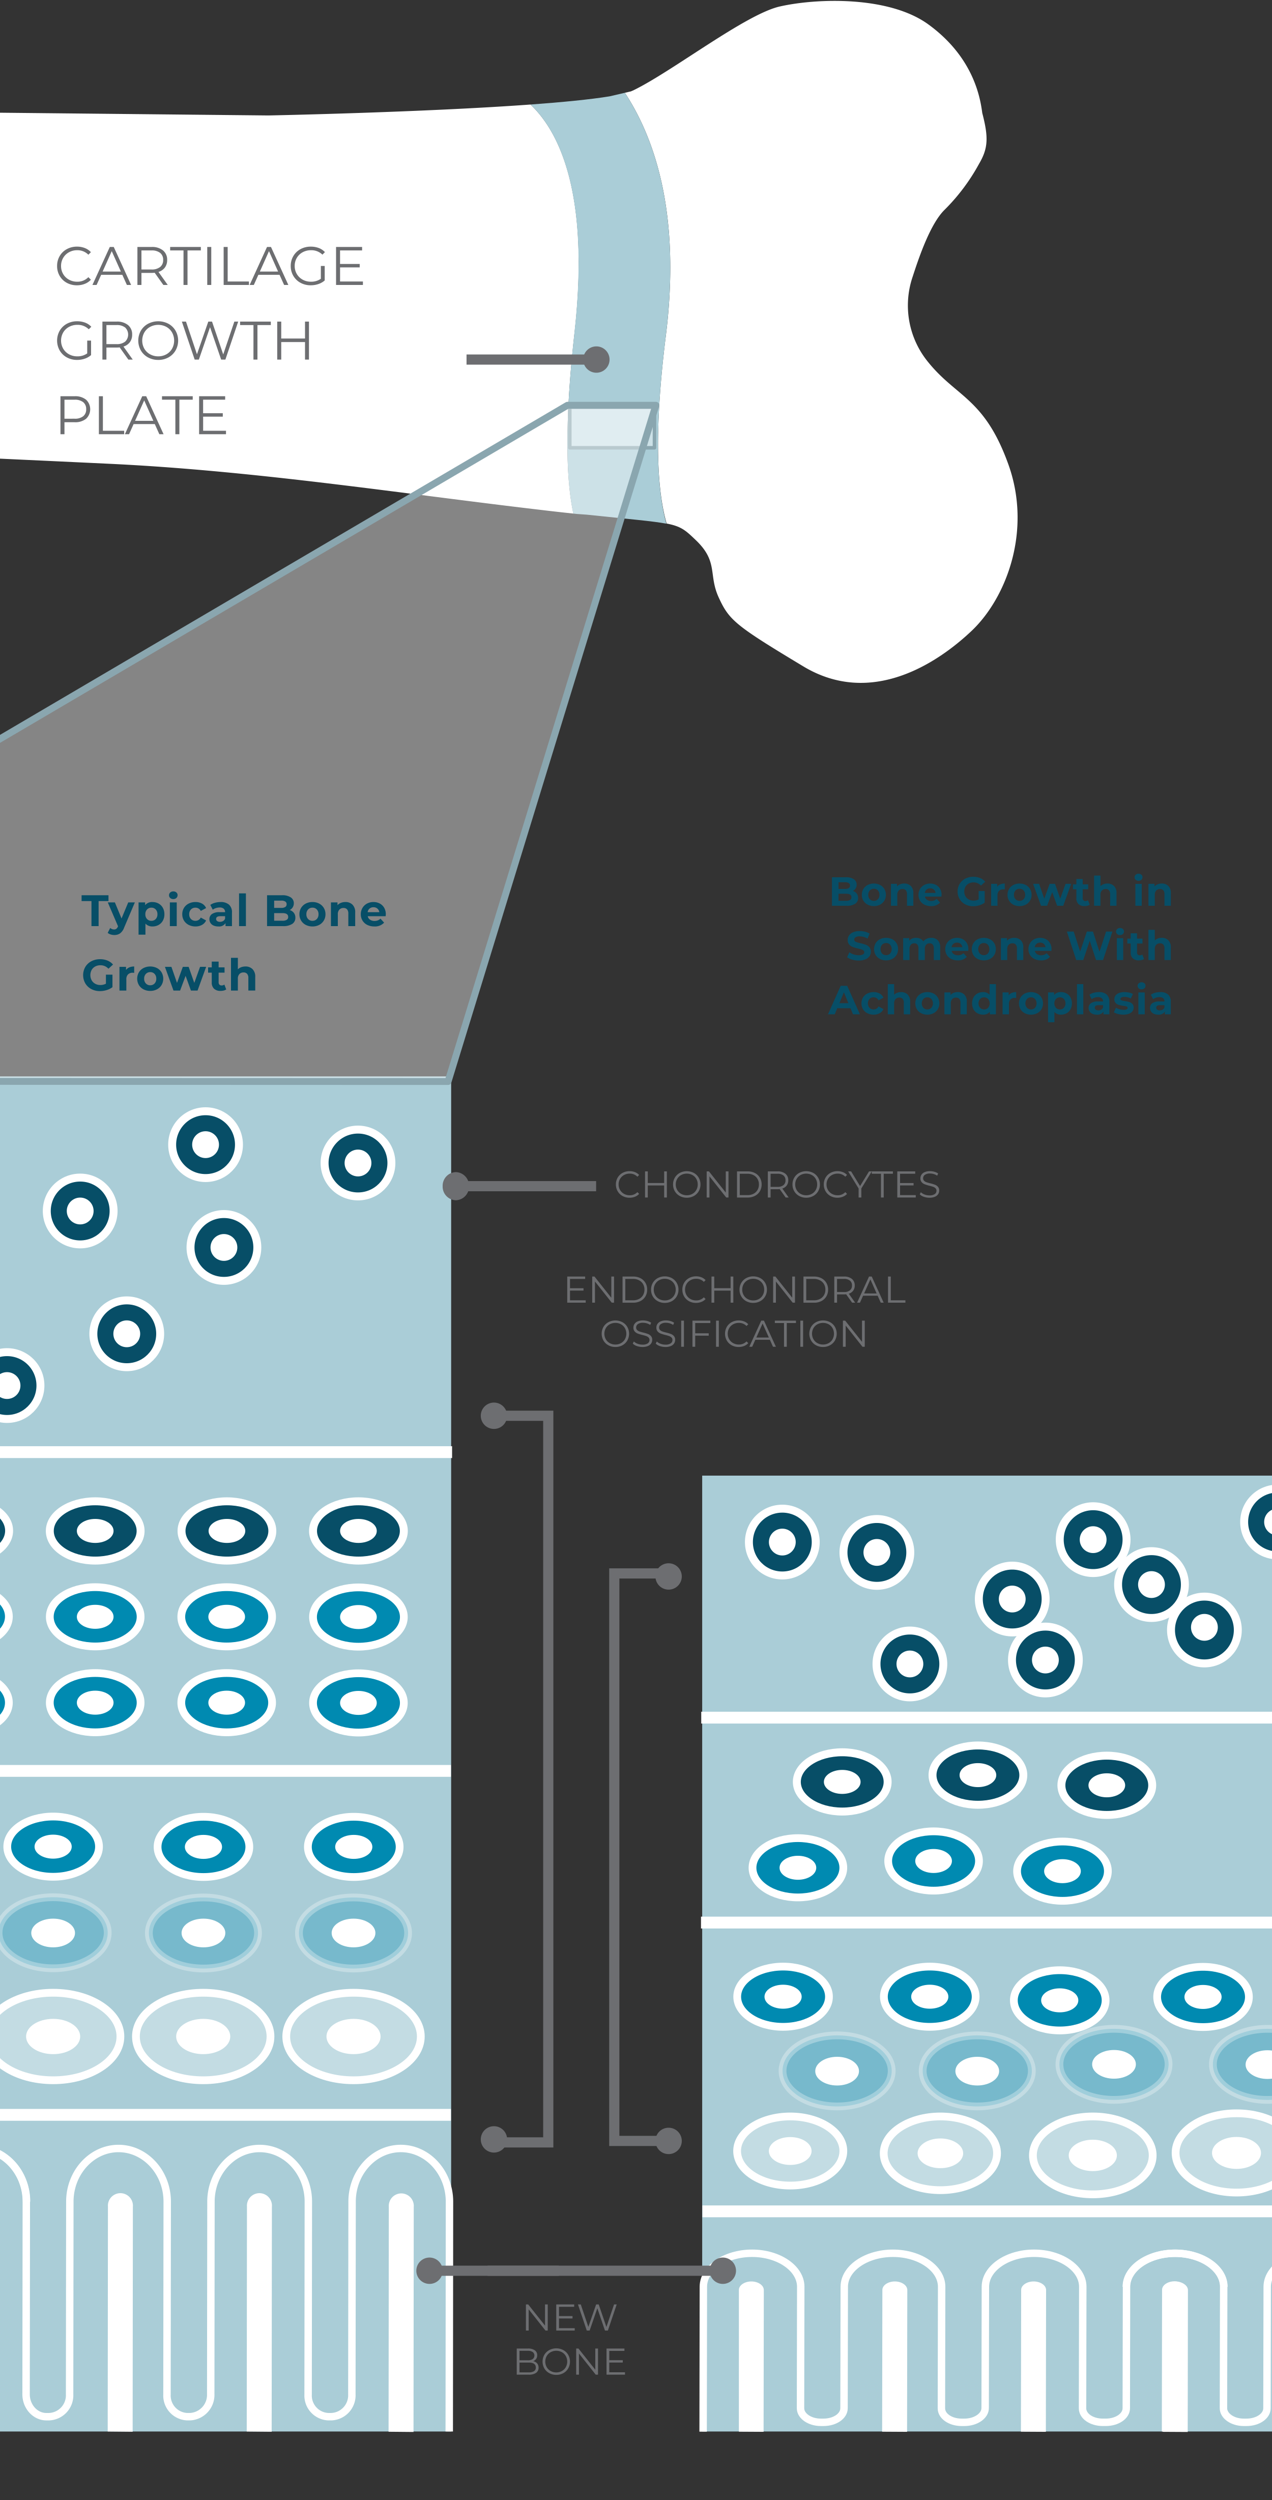 <svg xmlns="http://www.w3.org/2000/svg" xmlns:xlink="http://www.w3.org/1999/xlink" width="375" height="737" viewBox="0 0 375 737">
  <rect x="0" y="0" width="375" height="737" fill="#333333" stroke="none"/>
  <defs>
    <style>
      .cls-1 {
        fill: #fff;
      }

      .cls-2 {
        clip-path: url(#clip-path);
      }

      .cls-3 {
        fill: #aacdd7;
      }

      .cls-11, .cls-15, .cls-18, .cls-4, .cls-9 {
        fill: none;
      }

      .cls-16, .cls-4, .cls-5, .cls-6, .cls-7, .cls-8, .cls-9 {
        stroke: #fff;
      }

      .cls-11, .cls-12, .cls-13, .cls-4, .cls-5, .cls-6, .cls-7, .cls-8, .cls-9 {
        stroke-miterlimit: 10;
      }

      .cls-4 {
        stroke-width: 3.487px;
      }

      .cls-14, .cls-5 {
        fill: #074e67;
      }

      .cls-5 {
        stroke-width: 2.342px;
      }

      .cls-16, .cls-6, .cls-7 {
        fill: #008ab1;
      }

      .cls-6, .cls-7, .cls-8 {
        stroke-width: 2.288px;
      }

      .cls-7 {
        opacity: 0.3;
      }

      .cls-8 {
        fill: rgba(255,255,255,0.3);
      }

      .cls-9 {
        stroke-width: 2.189px;
      }

      .cls-10 {
        fill: #6d6e71;
      }

      .cls-11, .cls-15 {
        stroke: #6d6e71;
        stroke-width: 3px;
      }

      .cls-12, .cls-13 {
        fill: rgba(255,255,255,0.4);
        stroke: #8aa6af;
        stroke-linecap: round;
        stroke-linejoin: round;
      }

      .cls-12 {
        stroke-width: 1.04px;
      }

      .cls-13 {
        stroke-width: 2.036px;
      }

      .cls-16 {
        stroke-width: 5px;
      }

      .cls-17 {
        stroke: none;
      }
    </style>
    <clipPath id="clip-path">
      <rect id="mask" class="cls-1" width="375" height="737" transform="translate(-13827 -11601)"/>
    </clipPath>
  </defs>
  <g id="graphic-mobile-outline" transform="translate(13827 11601)">
    <g id="Mask_Group_25" data-name="Mask Group 25" class="cls-2">
      <g id="Group_3174" data-name="Group 3174" transform="translate(-13973.334 -11283.692)">
        <rect id="Rectangle_2571" data-name="Rectangle 2571" class="cls-3" width="278.99" height="399.449" transform="translate(0.347 0)"/>
        <line id="Line_20" data-name="Line 20" class="cls-4" x2="279.545" transform="translate(0.069 110.75)"/>
        <line id="Line_21" data-name="Line 21" class="cls-4" x2="279.268" transform="translate(0 204.718)"/>
        <line id="Line_22" data-name="Line 22" class="cls-4" x2="278.852" transform="translate(0.416 306.106)"/>
        <g id="Group_3080" data-name="Group 3080" transform="translate(81.901 39.529)">
          <circle id="Ellipse_210" data-name="Ellipse 210" class="cls-5" cx="9.848" cy="9.848" r="9.848" transform="translate(0 0)"/>
          <circle id="Ellipse_211" data-name="Ellipse 211" class="cls-1" cx="3.953" cy="3.953" r="3.953" transform="translate(5.895 5.895)"/>
        </g>
        <g id="Group_3081" data-name="Group 3081" transform="translate(105.757 11.026)">
          <circle id="Ellipse_212" data-name="Ellipse 212" class="cls-5" cx="9.848" cy="9.848" r="9.848" transform="translate(0 0)"/>
          <circle id="Ellipse_213" data-name="Ellipse 213" class="cls-1" cx="3.953" cy="3.953" r="3.953" transform="translate(5.895 5.895)"/>
        </g>
        <g id="Group_3082" data-name="Group 3082" transform="translate(22.122 8.738)">
          <circle id="Ellipse_214" data-name="Ellipse 214" class="cls-5" cx="9.848" cy="9.848" r="9.848" transform="translate(0 0)"/>
          <circle id="Ellipse_215" data-name="Ellipse 215" class="cls-1" cx="3.953" cy="3.953" r="3.953" transform="translate(5.895 5.895)"/>
        </g>
        <g id="Group_3083" data-name="Group 3083" transform="translate(50.001 11.789)">
          <circle id="Ellipse_216" data-name="Ellipse 216" class="cls-5" cx="9.848" cy="9.848" r="9.848" transform="translate(0 0)"/>
          <circle id="Ellipse_217" data-name="Ellipse 217" class="cls-1" cx="3.953" cy="3.953" r="3.953" transform="translate(5.895 5.895)"/>
        </g>
        <g id="Group_3084" data-name="Group 3084" transform="translate(197.089 10.264)">
          <circle id="Ellipse_218" data-name="Ellipse 218" class="cls-5" cx="9.848" cy="9.848" r="9.848" transform="translate(0 0)"/>
          <circle id="Ellipse_219" data-name="Ellipse 219" class="cls-1" cx="3.953" cy="3.953" r="3.953" transform="translate(5.895 5.895)"/>
        </g>
        <g id="Group_3085" data-name="Group 3085" transform="translate(242.028 15.673)">
          <circle id="Ellipse_220" data-name="Ellipse 220" class="cls-5" cx="9.848" cy="9.848" r="9.848" transform="translate(0 0)"/>
          <circle id="Ellipse_221" data-name="Ellipse 221" class="cls-1" cx="3.953" cy="3.953" r="3.953" transform="translate(5.895 5.895)"/>
        </g>
        <g id="Group_3086" data-name="Group 3086" transform="translate(122.956 48.267)">
          <circle id="Ellipse_222" data-name="Ellipse 222" class="cls-5" cx="9.848" cy="9.848" r="9.848" transform="translate(0 0)"/>
          <circle id="Ellipse_223" data-name="Ellipse 223" class="cls-1" cx="3.953" cy="3.953" r="3.953" transform="translate(5.895 5.895)"/>
        </g>
        <g id="Group_3087" data-name="Group 3087" transform="translate(160.127 29.82)">
          <circle id="Ellipse_224" data-name="Ellipse 224" class="cls-5" cx="9.848" cy="9.848" r="9.848" transform="translate(0 0)"/>
          <circle id="Ellipse_225" data-name="Ellipse 225" class="cls-1" cx="3.953" cy="3.953" r="3.953" transform="translate(5.895 5.895)"/>
        </g>
        <g id="Group_3088" data-name="Group 3088" transform="translate(202.499 40.569)">
          <circle id="Ellipse_226" data-name="Ellipse 226" class="cls-5" cx="9.848" cy="9.848" r="9.848" transform="translate(0 0)"/>
          <circle id="Ellipse_227" data-name="Ellipse 227" class="cls-1" cx="3.953" cy="3.953" r="3.953" transform="translate(5.895 5.895)"/>
        </g>
        <g id="Group_3092" data-name="Group 3092" transform="translate(238.618 125.244)">
          <g id="Group_3089" data-name="Group 3089" transform="translate(0 0)">
            <ellipse id="Ellipse_228" data-name="Ellipse 228" class="cls-5" cx="13.384" cy="8.738" rx="13.384" ry="8.738"/>
            <ellipse id="Ellipse_229" data-name="Ellipse 229" class="cls-1" cx="5.409" cy="3.537" rx="5.409" ry="3.537" transform="translate(7.975 5.201)"/>
          </g>
          <g id="Group_3090" data-name="Group 3090" transform="translate(0 25.382)">
            <ellipse id="Ellipse_230" data-name="Ellipse 230" class="cls-6" cx="13.384" cy="8.738" rx="13.384" ry="8.738"/>
            <ellipse id="Ellipse_231" data-name="Ellipse 231" class="cls-1" cx="5.409" cy="3.537" rx="5.409" ry="3.537" transform="translate(7.975 5.201)"/>
          </g>
          <g id="Group_3091" data-name="Group 3091" transform="translate(0 50.694)">
            <ellipse id="Ellipse_232" data-name="Ellipse 232" class="cls-6" cx="13.384" cy="8.738" rx="13.384" ry="8.738"/>
            <ellipse id="Ellipse_233" data-name="Ellipse 233" class="cls-1" cx="5.409" cy="3.537" rx="5.409" ry="3.537" transform="translate(7.975 5.201)"/>
          </g>
        </g>
        <g id="Group_3096" data-name="Group 3096" transform="translate(199.782 125.244)">
          <g id="Group_3093" data-name="Group 3093" transform="translate(0.069 0)">
            <ellipse id="Ellipse_234" data-name="Ellipse 234" class="cls-5" cx="13.384" cy="8.738" rx="13.384" ry="8.738"/>
            <ellipse id="Ellipse_235" data-name="Ellipse 235" class="cls-1" cx="5.409" cy="3.537" rx="5.409" ry="3.537" transform="translate(7.975 5.201)"/>
          </g>
          <g id="Group_3094" data-name="Group 3094" transform="translate(0 25.312)">
            <ellipse id="Ellipse_236" data-name="Ellipse 236" class="cls-6" cx="13.384" cy="8.738" rx="13.384" ry="8.738"/>
            <ellipse id="Ellipse_237" data-name="Ellipse 237" class="cls-1" cx="5.409" cy="3.537" rx="5.409" ry="3.537" transform="translate(7.975 5.201)"/>
          </g>
          <g id="Group_3095" data-name="Group 3095" transform="translate(0 50.625)">
            <ellipse id="Ellipse_238" data-name="Ellipse 238" class="cls-6" cx="13.384" cy="8.738" rx="13.384" ry="8.738"/>
            <ellipse id="Ellipse_239" data-name="Ellipse 239" class="cls-1" cx="5.409" cy="3.537" rx="5.409" ry="3.537" transform="translate(7.975 5.201)"/>
          </g>
        </g>
        <g id="Group_3100" data-name="Group 3100" transform="translate(161.016 125.244)">
          <g id="Group_3097" data-name="Group 3097" transform="translate(0 0)">
            <ellipse id="Ellipse_240" data-name="Ellipse 240" class="cls-5" cx="13.384" cy="8.738" rx="13.384" ry="8.738"/>
            <ellipse id="Ellipse_241" data-name="Ellipse 241" class="cls-1" cx="5.409" cy="3.537" rx="5.409" ry="3.537" transform="translate(7.975 5.201)"/>
          </g>
          <g id="Group_3098" data-name="Group 3098" transform="translate(0 25.312)">
            <ellipse id="Ellipse_242" data-name="Ellipse 242" class="cls-6" cx="13.384" cy="8.738" rx="13.384" ry="8.738"/>
            <ellipse id="Ellipse_243" data-name="Ellipse 243" class="cls-1" cx="5.409" cy="3.537" rx="5.409" ry="3.537" transform="translate(7.975 5.201)"/>
          </g>
          <g id="Group_3099" data-name="Group 3099" transform="translate(0 50.625)">
            <ellipse id="Ellipse_244" data-name="Ellipse 244" class="cls-6" cx="13.384" cy="8.738" rx="13.384" ry="8.738"/>
            <ellipse id="Ellipse_245" data-name="Ellipse 245" class="cls-1" cx="5.409" cy="3.537" rx="5.409" ry="3.537" transform="translate(7.975 5.201)"/>
          </g>
        </g>
        <g id="Group_3104" data-name="Group 3104" transform="translate(122.181 125.175)">
          <g id="Group_3101" data-name="Group 3101" transform="translate(0.069 0)">
            <ellipse id="Ellipse_246" data-name="Ellipse 246" class="cls-5" cx="13.384" cy="8.738" rx="13.384" ry="8.738"/>
            <ellipse id="Ellipse_247" data-name="Ellipse 247" class="cls-1" cx="5.409" cy="3.537" rx="5.409" ry="3.537" transform="translate(7.975 5.201)"/>
          </g>
          <g id="Group_3102" data-name="Group 3102" transform="translate(0 25.312)">
            <ellipse id="Ellipse_248" data-name="Ellipse 248" class="cls-6" cx="13.384" cy="8.738" rx="13.384" ry="8.738"/>
            <ellipse id="Ellipse_249" data-name="Ellipse 249" class="cls-1" cx="5.409" cy="3.537" rx="5.409" ry="3.537" transform="translate(7.975 5.201)"/>
          </g>
          <g id="Group_3103" data-name="Group 3103" transform="translate(0 50.694)">
            <ellipse id="Ellipse_250" data-name="Ellipse 250" class="cls-6" cx="13.384" cy="8.738" rx="13.384" ry="8.738"/>
            <ellipse id="Ellipse_251" data-name="Ellipse 251" class="cls-1" cx="5.409" cy="3.537" rx="5.409" ry="3.537" transform="translate(7.975 5.201)"/>
          </g>
        </g>
        <g id="Group_3129" data-name="Group 3129" transform="translate(9.293 218.102)">
          <g id="Group_3108" data-name="Group 3108" transform="translate(177.117 0.139)">
            <g id="Group_3105" data-name="Group 3105" transform="translate(6.38)">
              <ellipse id="Ellipse_252" data-name="Ellipse 252" class="cls-6" cx="13.523" cy="8.877" rx="13.523" ry="8.877"/>
              <ellipse id="Ellipse_253" data-name="Ellipse 253" class="cls-1" cx="5.479" cy="3.537" rx="5.479" ry="3.537" transform="translate(8.044 5.34)"/>
            </g>
            <g id="Group_3106" data-name="Group 3106" transform="translate(3.814 23.787)">
              <ellipse id="Ellipse_254" data-name="Ellipse 254" class="cls-7" cx="16.089" cy="10.472" rx="16.089" ry="10.472"/>
              <ellipse id="Ellipse_255" data-name="Ellipse 255" class="cls-1" cx="6.449" cy="4.23" rx="6.449" ry="4.23" transform="translate(9.639 6.241)"/>
            </g>
            <g id="Group_3107" data-name="Group 3107" transform="translate(0 51.873)">
              <ellipse id="Ellipse_256" data-name="Ellipse 256" class="cls-8" cx="19.834" cy="12.899" rx="19.834" ry="12.899"/>
              <ellipse id="Ellipse_257" data-name="Ellipse 257" class="cls-1" cx="7.975" cy="5.201" rx="7.975" ry="5.201" transform="translate(11.859 7.698)"/>
            </g>
          </g>
          <g id="Group_3112" data-name="Group 3112" transform="translate(221.431 0.139)">
            <g id="Group_3109" data-name="Group 3109" transform="translate(6.38)">
              <ellipse id="Ellipse_258" data-name="Ellipse 258" class="cls-6" cx="13.523" cy="8.877" rx="13.523" ry="8.877"/>
              <ellipse id="Ellipse_259" data-name="Ellipse 259" class="cls-1" cx="5.479" cy="3.537" rx="5.479" ry="3.537" transform="translate(8.044 5.34)"/>
            </g>
            <g id="Group_3110" data-name="Group 3110" transform="translate(3.745 23.787)">
              <ellipse id="Ellipse_260" data-name="Ellipse 260" class="cls-7" cx="16.089" cy="10.472" rx="16.089" ry="10.472"/>
              <ellipse id="Ellipse_261" data-name="Ellipse 261" class="cls-1" cx="6.449" cy="4.23" rx="6.449" ry="4.23" transform="translate(9.64 6.241)"/>
            </g>
            <g id="Group_3111" data-name="Group 3111" transform="translate(0 51.873)">
              <ellipse id="Ellipse_262" data-name="Ellipse 262" class="cls-8" cx="19.834" cy="12.899" rx="19.834" ry="12.899"/>
              <ellipse id="Ellipse_263" data-name="Ellipse 263" class="cls-1" cx="7.975" cy="5.201" rx="7.975" ry="5.201" transform="translate(11.859 7.698)"/>
            </g>
          </g>
          <g id="Group_3116" data-name="Group 3116" transform="translate(132.872 0.069)">
            <g id="Group_3113" data-name="Group 3113" transform="translate(6.311)">
              <ellipse id="Ellipse_264" data-name="Ellipse 264" class="cls-6" cx="13.523" cy="8.877" rx="13.523" ry="8.877"/>
              <ellipse id="Ellipse_265" data-name="Ellipse 265" class="cls-1" cx="5.479" cy="3.537" rx="5.479" ry="3.537" transform="translate(8.044 5.34)"/>
            </g>
            <g id="Group_3114" data-name="Group 3114" transform="translate(3.745 23.787)">
              <ellipse id="Ellipse_266" data-name="Ellipse 266" class="cls-7" cx="16.089" cy="10.472" rx="16.089" ry="10.472"/>
              <ellipse id="Ellipse_267" data-name="Ellipse 267" class="cls-1" cx="6.449" cy="4.23" rx="6.449" ry="4.23" transform="translate(9.639 6.311)"/>
            </g>
            <g id="Group_3115" data-name="Group 3115" transform="translate(0 51.942)">
              <ellipse id="Ellipse_268" data-name="Ellipse 268" class="cls-8" cx="19.834" cy="12.899" rx="19.834" ry="12.899"/>
              <ellipse id="Ellipse_269" data-name="Ellipse 269" class="cls-1" cx="7.975" cy="5.201" rx="7.975" ry="5.201" transform="translate(11.859 7.698)"/>
            </g>
          </g>
          <g id="Group_3120" data-name="Group 3120" transform="translate(88.559 0.069)">
            <g id="Group_3117" data-name="Group 3117" transform="translate(6.38)">
              <ellipse id="Ellipse_270" data-name="Ellipse 270" class="cls-6" cx="13.523" cy="8.877" rx="13.523" ry="8.877"/>
              <ellipse id="Ellipse_271" data-name="Ellipse 271" class="cls-1" cx="5.479" cy="3.537" rx="5.479" ry="3.537" transform="translate(8.044 5.34)"/>
            </g>
            <g id="Group_3118" data-name="Group 3118" transform="translate(3.814 23.787)">
              <ellipse id="Ellipse_272" data-name="Ellipse 272" class="cls-7" cx="16.089" cy="10.472" rx="16.089" ry="10.472"/>
              <ellipse id="Ellipse_273" data-name="Ellipse 273" class="cls-1" cx="6.449" cy="4.23" rx="6.449" ry="4.23" transform="translate(9.639 6.241)"/>
            </g>
            <g id="Group_3119" data-name="Group 3119" transform="translate(0 51.873)">
              <ellipse id="Ellipse_274" data-name="Ellipse 274" class="cls-8" cx="19.834" cy="12.899" rx="19.834" ry="12.899"/>
              <ellipse id="Ellipse_275" data-name="Ellipse 275" class="cls-1" cx="7.975" cy="5.201" rx="7.975" ry="5.201" transform="translate(11.859 7.698)"/>
            </g>
          </g>
          <g id="Group_3124" data-name="Group 3124" transform="translate(44.314)">
            <g id="Group_3121" data-name="Group 3121" transform="translate(6.311)">
              <ellipse id="Ellipse_276" data-name="Ellipse 276" class="cls-6" cx="13.523" cy="8.877" rx="13.523" ry="8.877"/>
              <ellipse id="Ellipse_277" data-name="Ellipse 277" class="cls-1" cx="5.479" cy="3.537" rx="5.479" ry="3.537" transform="translate(8.044 5.34)"/>
            </g>
            <g id="Group_3122" data-name="Group 3122" transform="translate(3.745 23.787)">
              <ellipse id="Ellipse_278" data-name="Ellipse 278" class="cls-7" cx="16.089" cy="10.472" rx="16.089" ry="10.472"/>
              <ellipse id="Ellipse_279" data-name="Ellipse 279" class="cls-1" cx="6.449" cy="4.23" rx="6.449" ry="4.23" transform="translate(9.639 6.311)"/>
            </g>
            <g id="Group_3123" data-name="Group 3123" transform="translate(0 51.942)">
              <ellipse id="Ellipse_280" data-name="Ellipse 280" class="cls-8" cx="19.834" cy="12.899" rx="19.834" ry="12.899"/>
              <ellipse id="Ellipse_281" data-name="Ellipse 281" class="cls-1" cx="7.975" cy="5.201" rx="7.975" ry="5.201" transform="translate(11.859 7.698)"/>
            </g>
          </g>
          <g id="Group_3128" data-name="Group 3128" transform="translate(0)">
            <g id="Group_3125" data-name="Group 3125" transform="translate(6.38)">
              <ellipse id="Ellipse_282" data-name="Ellipse 282" class="cls-6" cx="13.523" cy="8.877" rx="13.523" ry="8.877"/>
              <ellipse id="Ellipse_283" data-name="Ellipse 283" class="cls-1" cx="5.479" cy="3.537" rx="5.479" ry="3.537" transform="translate(8.044 5.34)"/>
            </g>
            <g id="Group_3126" data-name="Group 3126" transform="translate(3.745 23.787)">
              <ellipse id="Ellipse_284" data-name="Ellipse 284" class="cls-7" cx="16.089" cy="10.472" rx="16.089" ry="10.472"/>
              <ellipse id="Ellipse_285" data-name="Ellipse 285" class="cls-1" cx="6.449" cy="4.23" rx="6.449" ry="4.23" transform="translate(9.639 6.311)"/>
            </g>
            <g id="Group_3127" data-name="Group 3127" transform="translate(0 51.942)">
              <ellipse id="Ellipse_286" data-name="Ellipse 286" class="cls-8" cx="19.834" cy="12.899" rx="19.834" ry="12.899"/>
              <ellipse id="Ellipse_287" data-name="Ellipse 287" class="cls-1" cx="7.975" cy="5.201" rx="7.975" ry="5.201" transform="translate(11.859 7.698)"/>
            </g>
          </g>
        </g>
        <g id="Group_3130" data-name="Group 3130" transform="translate(173.858 66.02)">
          <circle id="Ellipse_288" data-name="Ellipse 288" class="cls-5" cx="9.848" cy="9.848" r="9.848" transform="translate(0 0)"/>
          <circle id="Ellipse_289" data-name="Ellipse 289" class="cls-1" cx="3.953" cy="3.953" r="3.953" transform="translate(5.895 5.895)"/>
        </g>
        <circle id="Ellipse_290" data-name="Ellipse 290" class="cls-5" cx="9.848" cy="9.848" r="9.848" transform="translate(138.559 81.277)"/>
        <circle id="Ellipse_291" data-name="Ellipse 291" class="cls-1" cx="3.953" cy="3.953" r="3.953" transform="translate(144.454 87.172)"/>
        <g id="Group_3131" data-name="Group 3131" transform="translate(91.679 75.798)">
          <circle id="Ellipse_292" data-name="Ellipse 292" class="cls-5" cx="9.848" cy="9.848" r="9.848" transform="translate(0 0)"/>
          <circle id="Ellipse_293" data-name="Ellipse 293" class="cls-1" cx="3.953" cy="3.953" r="3.953" transform="translate(5.895 5.895)"/>
        </g>
        <g id="Group_3132" data-name="Group 3132" transform="translate(51.734 58.669)">
          <circle id="Ellipse_294" data-name="Ellipse 294" class="cls-5" cx="9.848" cy="9.848" r="9.848" transform="translate(0 0)"/>
          <circle id="Ellipse_295" data-name="Ellipse 295" class="cls-1" cx="3.953" cy="3.953" r="3.953" transform="translate(5.895 5.895)"/>
        </g>
        <g id="Group_3133" data-name="Group 3133" transform="translate(0.624 316.023)">
          <path id="Path_1721" data-name="Path 1721" class="cls-9" d="M1.1,539.127l.069-67.754c0-8.6,6.449-15.673,14.355-15.673h0c7.906,0,14.355,7.074,14.355,15.673l-.069,56.8c0,3.606,2.7,6.588,5.964,6.588h.832a6.308,6.308,0,0,0,6.033-6.588l.069-56.8c0-8.6,6.449-15.673,14.355-15.673h0c7.906,0,14.355,7.074,14.355,15.673l-.069,56.866a6.233,6.233,0,0,0,5.964,6.519h.832a6.427,6.427,0,0,0,6.1-6.657l.069-56.727c0-8.6,6.449-15.673,14.355-15.673h0c7.906,0,14.355,7.074,14.355,15.673l-.069,56.866a6.233,6.233,0,0,0,5.964,6.519h.9a6.308,6.308,0,0,0,6.033-6.588l.069-56.8c0-8.6,6.449-15.673,14.355-15.673h0c7.906,0,14.355,7.074,14.355,15.673" transform="translate(-1.1 -455.7)"/>
          <path id="Path_1722" data-name="Path 1722" class="cls-1" d="M23.582,545.02l.069-66.3a3.874,3.874,0,0,0-3.675-4.022,3.856,3.856,0,0,0-3.675,3.953v66.3Z" transform="translate(-5.759 -461.524)"/>
          <path id="Path_1723" data-name="Path 1723" class="cls-1" d="M84.551,545.02l.069-66.3a3.688,3.688,0,1,0-7.351-.069l-.069,66.3Z" transform="translate(-24.426 -461.524)"/>
          <path id="Path_1724" data-name="Path 1724" class="cls-1" d="M143.551,545.02l.069-66.3a3.688,3.688,0,1,0-7.351-.069l-.069,66.3Z" transform="translate(-42.51 -461.524)"/>
          <path id="Path_1725" data-name="Path 1725" class="cls-1" d="M203.851,545.12l.069-66.3a3.688,3.688,0,1,0-7.351-.069l-.069,66.3Z" transform="translate(-60.992 -461.554)"/>
        </g>
        <g id="Group_3134" data-name="Group 3134" transform="translate(125.383 316.023)">
          <path id="Path_1726" data-name="Path 1726" class="cls-9" d="M181,471.373c0-8.6,6.449-15.673,14.355-15.673h0c7.906,0,14.355,7.074,14.355,15.673l-.069,56.8c0,3.606,2.7,6.588,5.964,6.588h.832a6.308,6.308,0,0,0,6.033-6.588l.069-56.8c0-8.6,6.449-15.673,14.355-15.673h0c7.906,0,14.355,7.074,14.355,15.673l-.069,56.866a6.233,6.233,0,0,0,5.964,6.519h.832a6.427,6.427,0,0,0,6.1-6.657l.069-56.727c0-8.6,6.449-15.673,14.355-15.673h0c7.906,0,14.355,7.074,14.355,15.673l-.069,56.866a6.233,6.233,0,0,0,5.964,6.519h.9a6.308,6.308,0,0,0,6.033-6.588l.069-56.8c0-8.6,6.449-15.673,14.355-15.673h0c7.906,0,14.355,7.074,14.355,15.673l-.069,67.754" transform="translate(-181 -455.7)"/>
          <path id="Path_1727" data-name="Path 1727" class="cls-1" d="M203.451,544.92l.069-66.3a3.688,3.688,0,1,0-7.351-.069l-.069,66.3Z" transform="translate(-185.628 -461.493)"/>
          <path id="Path_1728" data-name="Path 1728" class="cls-1" d="M264.351,545.02l.069-66.3a3.688,3.688,0,1,0-7.351-.069L257,544.95Z" transform="translate(-204.295 -461.524)"/>
          <path id="Path_1729" data-name="Path 1729" class="cls-1" d="M323.451,545.02l.069-66.3a3.688,3.688,0,1,0-7.351-.069l-.069,66.3Z" transform="translate(-222.41 -461.524)"/>
          <path id="Path_1730" data-name="Path 1730" class="cls-1" d="M383.751,545.12l.069-66.3a3.688,3.688,0,1,0-7.351-.069l-.069,66.3Z" transform="translate(-240.892 -461.554)"/>
        </g>
      </g>
      <g id="Group_3173" data-name="Group 3173" transform="translate(-14200.479 -11600.735)">
        <g id="Group_3168" data-name="Group 3168" transform="translate(0 0)">
          <path id="Path_1758" data-name="Path 1758" class="cls-1" d="M99.678,139.774c4.59-41.307-4.751-59.3-13-67.114-32.088,2.335-77.26,3.221-77.26,3.221l-114.34-1.168h-.443l-333.644-9.384-4.187,98.558s319.03,9.826,335.778,10.793a4.517,4.517,0,0,0,.926.684c16.1.725,42.394,1.933,68.684,3.181,43,2.013,85.916,8.737,127.183,13.568,3.664.443,6.965.805,9.944,1.127C97.3,183.9,96.537,167.755,99.678,139.774Z" transform="translate(443.2 -42.111)"/>
          <path id="Path_1759" data-name="Path 1759" class="cls-1" d="M734.851,136.617c-7.005-19.486-15.259-19.728-23.633-30.115a26.3,26.3,0,0,1-4.549-25.243c1.892-5.838,5.234-15.621,9.421-19.687A58.531,58.531,0,0,0,726.2,48.084c2.7-4.59,2.858-7.77.966-15.017-.564-4.268-2.456-16.426-16.024-26.21C699.583-1.436,678.567-.832,667.5,1.664c-10.105,2.255-31.886,19.285-43.28,24.76-.2.081-.443.2-.684.282l-1.731.4c8.737,13.286,16.587,35.671,12.078,71.623-3.744,29.873-2.375,46.34.242,55.358,4.308.845,5.556,1.973,8.575,4.872,6.724,6.4,3.664,10.146,6.764,16.909s4.952,8.294,24.961,20.332,39.576-.926,49.762-10.629C734.328,175.831,741.857,156.1,734.851,136.617Z" transform="translate(-64.106 -0.022)"/>
          <path id="Path_1760" data-name="Path 1760" class="cls-3" d="M592.6,138.923c4.509-35.953-3.342-58.337-12.078-71.623l-4.509,1.047c-5.677.926-13.93,1.731-23.311,2.416,8.213,7.811,17.554,25.807,12.964,67.114-3.1,27.981-2.335,44.126-.362,53.466.4.04.765.081,1.127.121h.04l2.818.2c12.964,1.369,19.486,1.892,23.472,2.657C590.223,185.223,588.854,168.8,592.6,138.923Z" transform="translate(-22.826 -40.214)"/>
        </g>
        <g id="Group_3171" data-name="Group 3171" transform="translate(511.018 101.842)">
          <line id="Line_25" data-name="Line 25" class="cls-10" x1="42.164" transform="translate(0 3.884)"/>
          <g id="Group_3170" data-name="Group 3170" transform="translate(0)">
            <line id="Line_26" data-name="Line 26" class="cls-11" x1="38.489" transform="translate(0 3.884)"/>
            <g id="Group_3169" data-name="Group 3169" transform="translate(34.397)">
              <path id="Path_1761" data-name="Path 1761" class="cls-10" d="M611.884,215.6A3.884,3.884,0,1,1,608,219.484,3.877,3.877,0,0,1,611.884,215.6Z" transform="translate(-608 -215.6)"/>
            </g>
          </g>
        </g>
        <rect id="Rectangle_2575" data-name="Rectangle 2575" class="cls-12" width="24.966" height="11.997" transform="translate(541.462 119.734)"/>
        <path id="Path_1762" data-name="Path 1762" class="cls-13" d="M514.775,289.635,453.532,488.974l-303.754-.093L488.723,289.635Z" transform="translate(52.046 -170.432)"/>
        <path id="Path_2494" data-name="Path 2494" class="cls-10" d="M6.688,15.1a6.113,6.113,0,0,1-3-.736,5.39,5.39,0,0,1-2.1-2.04A5.692,5.692,0,0,1,.832,9.4a5.692,5.692,0,0,1,.76-2.92A5.375,5.375,0,0,1,3.7,4.44,6.158,6.158,0,0,1,6.7,3.7a6.232,6.232,0,0,1,2.3.416A4.776,4.776,0,0,1,10.8,5.336l-.752.752A4.461,4.461,0,0,0,6.736,4.76a4.867,4.867,0,0,0-2.416.608,4.443,4.443,0,0,0-1.7,1.664A4.612,4.612,0,0,0,2,9.4a4.612,4.612,0,0,0,.616,2.368,4.443,4.443,0,0,0,1.7,1.664,4.867,4.867,0,0,0,2.416.608A4.4,4.4,0,0,0,10.048,12.7l.752.752A4.844,4.844,0,0,1,9,14.672,6.189,6.189,0,0,1,6.688,15.1Zm13.376-3.088h-6.24L12.48,15H11.248l5.12-11.2h1.168L22.656,15H21.408Zm-.432-.96L16.944,5.032l-2.688,6.016ZM32.16,15,29.6,11.4a8.113,8.113,0,0,1-.9.048H25.7V15H24.512V3.8H28.7a5.059,5.059,0,0,1,3.36,1.024A3.485,3.485,0,0,1,33.28,7.64a3.641,3.641,0,0,1-.664,2.216,3.679,3.679,0,0,1-1.9,1.3L33.456,15Zm-3.488-4.56A3.869,3.869,0,0,0,31.216,9.7,2.542,2.542,0,0,0,32.1,7.64a2.556,2.556,0,0,0-.88-2.088,3.9,3.9,0,0,0-2.544-.728H25.7V10.44ZM38.1,4.824H34.16V3.8h9.056V4.824H39.28V15H38.1ZM45.1,3.8h1.184V15H45.1Zm4.832,0H51.12V13.976h6.272V15H49.936Zm16.48,8.208h-6.24L58.832,15H57.6L62.72,3.8h1.168L69.008,15H67.76Zm-.432-.96L63.3,5.032l-2.688,6.016ZM78.592,9.4h1.136v4.272a5.471,5.471,0,0,1-1.856,1.056,6.9,6.9,0,0,1-2.256.368,6.191,6.191,0,0,1-3.024-.736,5.432,5.432,0,0,1-2.112-2.04,5.646,5.646,0,0,1-.768-2.92,5.646,5.646,0,0,1,.768-2.92,5.432,5.432,0,0,1,2.112-2.04,6.224,6.224,0,0,1,3.04-.736,6.561,6.561,0,0,1,2.352.408A4.675,4.675,0,0,1,79.792,5.32l-.736.752A4.6,4.6,0,0,0,75.68,4.76a5.029,5.029,0,0,0-2.456.6A4.411,4.411,0,0,0,71.5,7.024,4.609,4.609,0,0,0,70.88,9.4a4.567,4.567,0,0,0,.624,2.368,4.5,4.5,0,0,0,1.712,1.664,4.931,4.931,0,0,0,2.448.608,4.878,4.878,0,0,0,2.928-.864Zm12.4,4.576V15h-7.92V3.8h7.68V4.824h-6.5V8.808h5.792V9.816H84.256v4.16ZM9.712,31.4h1.136v4.272a5.471,5.471,0,0,1-1.856,1.056,6.9,6.9,0,0,1-2.256.368,6.191,6.191,0,0,1-3.024-.736A5.432,5.432,0,0,1,1.6,34.32a5.935,5.935,0,0,1,0-5.84,5.432,5.432,0,0,1,2.112-2.04,6.224,6.224,0,0,1,3.04-.736,6.561,6.561,0,0,1,2.352.408,4.675,4.675,0,0,1,1.808,1.208l-.736.752A4.6,4.6,0,0,0,6.8,26.76a5.029,5.029,0,0,0-2.456.6,4.411,4.411,0,0,0-1.72,1.664,4.82,4.82,0,0,0,0,4.744,4.5,4.5,0,0,0,1.712,1.664,4.931,4.931,0,0,0,2.448.608,4.878,4.878,0,0,0,2.928-.864ZM21.84,37l-2.56-3.6a8.114,8.114,0,0,1-.9.048H15.376V37H14.192V25.8h4.192a5.059,5.059,0,0,1,3.36,1.024A3.485,3.485,0,0,1,22.96,29.64a3.641,3.641,0,0,1-.664,2.216,3.679,3.679,0,0,1-1.9,1.3L23.136,37Zm-3.488-4.56A3.869,3.869,0,0,0,20.9,31.7a2.889,2.889,0,0,0,0-4.152,3.9,3.9,0,0,0-2.544-.728H15.376V32.44Zm12.3,4.656a6.151,6.151,0,0,1-3.016-.744,5.434,5.434,0,0,1-2.112-2.04,5.959,5.959,0,0,1,0-5.824,5.434,5.434,0,0,1,2.112-2.04,6.484,6.484,0,0,1,6.016-.008,5.447,5.447,0,0,1,2.1,2.04,5.935,5.935,0,0,1,0,5.84,5.447,5.447,0,0,1-2.1,2.04A6.113,6.113,0,0,1,30.656,37.1Zm0-1.056a4.829,4.829,0,0,0,2.4-.6,4.342,4.342,0,0,0,1.68-1.664,4.947,4.947,0,0,0,0-4.752,4.342,4.342,0,0,0-1.68-1.664,5.116,5.116,0,0,0-4.808,0,4.384,4.384,0,0,0-1.7,1.664,4.89,4.89,0,0,0,0,4.752,4.384,4.384,0,0,0,1.7,1.664A4.874,4.874,0,0,0,30.656,36.04ZM54.224,25.8,50.448,37H49.2l-3.28-9.552L42.624,37H41.392L37.616,25.8h1.216l3.232,9.632L45.408,25.8h1.1l3.3,9.68,3.28-9.68Zm4.5,1.024H54.784V25.8H63.84v1.024H59.9V37H58.72ZM75.088,25.8V37H73.92V31.832H66.912V37H65.728V25.8h1.184v4.992H73.92V25.8ZM6.016,47.8a5.059,5.059,0,0,1,3.36,1.024,3.859,3.859,0,0,1,0,5.624,5.086,5.086,0,0,1-3.36,1.016H3.008V59H1.824V47.8Zm-.032,6.624A3.9,3.9,0,0,0,8.528,53.7a2.519,2.519,0,0,0,.88-2.056,2.556,2.556,0,0,0-.88-2.088,3.9,3.9,0,0,0-2.544-.728H3.008v5.6ZM13.152,47.8h1.184V57.976h6.272V59H13.152Zm16.48,8.208h-6.24L22.048,59H20.816l5.12-11.2H27.1L32.224,59H30.976Zm-.432-.96-2.688-6.016-2.688,6.016Zm6.5-6.224H31.76V47.8h9.056v1.024H36.88V59H35.7Zm14.928,9.152V59H42.7V47.8h7.68v1.024h-6.5v3.984H49.68v1.008H43.888v4.16Z" transform="translate(389.479 68.735)"/>
      </g>
      <path id="Path_2495" data-name="Path 2495" class="cls-14" d="M2.964-7.384H.052V-9.1h7.93v1.716H5.07V0H2.964Zm12.792.39L12.6.429a3.653,3.653,0,0,1-1.19,1.7A2.914,2.914,0,0,1,9.7,2.626a3.55,3.55,0,0,1-1.079-.169,2.382,2.382,0,0,1-.871-.468L8.489.546a1.741,1.741,0,0,0,.54.325,1.681,1.681,0,0,0,.6.117,1.072,1.072,0,0,0,.676-.2,1.711,1.711,0,0,0,.468-.669L10.8.052,7.774-6.994H9.867L11.83-2.249l1.976-4.745Zm5.226-.1a3.564,3.564,0,0,1,1.775.449,3.22,3.22,0,0,1,1.254,1.261A3.807,3.807,0,0,1,24.466-3.5a3.807,3.807,0,0,1-.455,1.891A3.22,3.22,0,0,1,22.757-.345,3.564,3.564,0,0,1,20.982.1a2.7,2.7,0,0,1-2.106-.845V2.522H16.848V-6.994h1.937v.806A2.69,2.69,0,0,1,20.982-7.1ZM20.631-1.56a1.689,1.689,0,0,0,1.28-.527,1.963,1.963,0,0,0,.5-1.41,1.963,1.963,0,0,0-.5-1.41,1.689,1.689,0,0,0-1.28-.527,1.689,1.689,0,0,0-1.281.527,1.963,1.963,0,0,0-.5,1.41,1.963,1.963,0,0,0,.5,1.41A1.689,1.689,0,0,0,20.631-1.56Zm5.447-5.434h2.028V0H26.078Zm1.014-.975a1.286,1.286,0,0,1-.91-.325,1.054,1.054,0,0,1-.351-.806,1.054,1.054,0,0,1,.351-.806,1.286,1.286,0,0,1,.91-.325,1.319,1.319,0,0,1,.91.312,1,1,0,0,1,.351.78A1.1,1.1,0,0,1,28-8.3,1.271,1.271,0,0,1,27.092-7.969ZM33.631.1a4.3,4.3,0,0,1-2.008-.461,3.456,3.456,0,0,1-1.391-1.281,3.493,3.493,0,0,1-.5-1.859,3.493,3.493,0,0,1,.5-1.859,3.456,3.456,0,0,1,1.391-1.281A4.3,4.3,0,0,1,33.631-7.1a3.892,3.892,0,0,1,1.931.461,2.737,2.737,0,0,1,1.2,1.32l-1.573.845a1.719,1.719,0,0,0-1.573-.962,1.78,1.78,0,0,0-1.313.52,1.915,1.915,0,0,0-.52,1.417,1.915,1.915,0,0,0,.52,1.417,1.78,1.78,0,0,0,1.313.52,1.7,1.7,0,0,0,1.573-.962l1.573.858a2.792,2.792,0,0,1-1.2,1.3A3.848,3.848,0,0,1,33.631.1Zm7.384-7.2a3.64,3.64,0,0,1,2.5.773,2.96,2.96,0,0,1,.871,2.333V0h-1.9V-.871A2.26,2.26,0,0,1,40.352.1a3.309,3.309,0,0,1-1.4-.273,2.084,2.084,0,0,1-.9-.754,1.962,1.962,0,0,1-.312-1.092,1.822,1.822,0,0,1,.735-1.534,3.743,3.743,0,0,1,2.269-.559h1.612a1.292,1.292,0,0,0-.4-1.02,1.775,1.775,0,0,0-1.209-.358,3.53,3.53,0,0,0-1.1.176,2.906,2.906,0,0,0-.917.474L38-6.253a4.392,4.392,0,0,1,1.371-.624A6.144,6.144,0,0,1,41.015-7.1Zm-.156,5.837a1.766,1.766,0,0,0,.923-.24,1.316,1.316,0,0,0,.572-.709v-.715H40.963q-1.248,0-1.248.819a.729.729,0,0,0,.306.617A1.376,1.376,0,0,0,40.859-1.261Zm5.616-8.385H48.5V0H46.475ZM61.412-4.732a2.4,2.4,0,0,1,1.222.825,2.276,2.276,0,0,1,.442,1.424,2.1,2.1,0,0,1-.93,1.84A4.752,4.752,0,0,1,59.436,0H54.73V-9.1h4.446a4.352,4.352,0,0,1,2.554.637,2.016,2.016,0,0,1,.891,1.729A2.219,2.219,0,0,1,62.3-5.551,2.231,2.231,0,0,1,61.412-4.732ZM56.823-7.514v2.145h2.093A2.113,2.113,0,0,0,60.1-5.642a.911.911,0,0,0,.4-.806.9.9,0,0,0-.4-.8,2.154,2.154,0,0,0-1.183-.266ZM59.28-1.586a2.334,2.334,0,0,0,1.254-.273.935.935,0,0,0,.423-.845q0-1.131-1.677-1.131H56.823v2.249ZM68.12.1a4.194,4.194,0,0,1-1.982-.461,3.431,3.431,0,0,1-1.371-1.281A3.528,3.528,0,0,1,64.272-3.5a3.528,3.528,0,0,1,.494-1.859,3.431,3.431,0,0,1,1.371-1.281A4.194,4.194,0,0,1,68.12-7.1a4.155,4.155,0,0,1,1.976.461,3.442,3.442,0,0,1,1.365,1.281A3.528,3.528,0,0,1,71.955-3.5a3.528,3.528,0,0,1-.494,1.859A3.441,3.441,0,0,1,70.1-.357,4.155,4.155,0,0,1,68.12.1Zm0-1.664A1.689,1.689,0,0,0,69.4-2.087a1.963,1.963,0,0,0,.5-1.41,1.963,1.963,0,0,0-.5-1.41,1.689,1.689,0,0,0-1.281-.527,1.71,1.71,0,0,0-1.287.527,1.948,1.948,0,0,0-.507,1.41,1.948,1.948,0,0,0,.507,1.41A1.71,1.71,0,0,0,68.12-1.56Zm9.7-5.538a2.878,2.878,0,0,1,2.1.78A3.093,3.093,0,0,1,80.717-4V0H78.689V-3.692a1.823,1.823,0,0,0-.364-1.241,1.335,1.335,0,0,0-1.053-.41,1.614,1.614,0,0,0-1.222.475,1.965,1.965,0,0,0-.455,1.411V0H73.567V-6.994H75.5v.819a2.689,2.689,0,0,1,1-.682A3.488,3.488,0,0,1,77.818-7.1ZM89.739-3.471q0,.039-.039.546H84.409A1.648,1.648,0,0,0,85.085-1.9a2.239,2.239,0,0,0,1.326.377,2.685,2.685,0,0,0,.968-.163,2.346,2.346,0,0,0,.786-.513l1.079,1.17A3.626,3.626,0,0,1,86.359.1a4.565,4.565,0,0,1-2.093-.461,3.383,3.383,0,0,1-1.4-1.281A3.528,3.528,0,0,1,82.368-3.5a3.574,3.574,0,0,1,.488-1.853,3.415,3.415,0,0,1,1.339-1.287A3.931,3.931,0,0,1,86.1-7.1a3.9,3.9,0,0,1,1.859.442,3.226,3.226,0,0,1,1.307,1.267A3.78,3.78,0,0,1,89.739-3.471ZM86.112-5.564a1.747,1.747,0,0,0-1.157.39,1.66,1.66,0,0,0-.572,1.066h3.445a1.677,1.677,0,0,0-.572-1.059A1.71,1.71,0,0,0,86.112-5.564ZM7.228,14.307H9.152V18a5.5,5.5,0,0,1-1.716.858,6.662,6.662,0,0,1-1.963.3,5.32,5.32,0,0,1-2.548-.6,4.5,4.5,0,0,1-1.774-1.677,4.889,4.889,0,0,1,0-4.849,4.478,4.478,0,0,1,1.787-1.677,5.424,5.424,0,0,1,2.574-.6,5.633,5.633,0,0,1,2.171.4,4.3,4.3,0,0,1,1.638,1.17L7.969,12.565a3.127,3.127,0,0,0-2.353-1.027,3.212,3.212,0,0,0-1.547.364,2.611,2.611,0,0,0-1.053,1.027,3.231,3.231,0,0,0,0,3.029,2.667,2.667,0,0,0,1.047,1.034,3.1,3.1,0,0,0,1.528.37,3.413,3.413,0,0,0,1.638-.39Zm5.928-1.378a2.255,2.255,0,0,1,.981-.767,3.643,3.643,0,0,1,1.424-.26v1.872q-.338-.026-.455-.026a1.859,1.859,0,0,0-1.365.488,1.97,1.97,0,0,0-.494,1.462V19H11.219V12.006h1.937ZM20.293,19.1a4.194,4.194,0,0,1-1.983-.462,3.431,3.431,0,0,1-1.372-1.281,3.745,3.745,0,0,1,0-3.718,3.431,3.431,0,0,1,1.372-1.281,4.475,4.475,0,0,1,3.958,0,3.441,3.441,0,0,1,1.365,1.281,3.745,3.745,0,0,1,0,3.718,3.441,3.441,0,0,1-1.365,1.281A4.155,4.155,0,0,1,20.293,19.1Zm0-1.664a1.689,1.689,0,0,0,1.281-.527,1.963,1.963,0,0,0,.5-1.41,1.963,1.963,0,0,0-.5-1.41,1.689,1.689,0,0,0-1.281-.527,1.71,1.71,0,0,0-1.287.527A1.948,1.948,0,0,0,18.5,15.5a1.948,1.948,0,0,0,.507,1.41A1.71,1.71,0,0,0,20.293,17.44Zm16.484-5.434L34.242,19h-1.95l-1.573-4.342L29.094,19h-1.95l-2.522-6.994h1.911l1.651,4.732L29.9,12.006h1.716l1.664,4.732,1.7-4.732Zm5.915,6.656a2.085,2.085,0,0,1-.734.331,3.714,3.714,0,0,1-.917.111,2.723,2.723,0,0,1-1.931-.637,2.438,2.438,0,0,1-.683-1.872V13.722H37.349v-1.56h1.079v-1.7h2.028v1.7H42.2v1.56H40.456v2.847a.955.955,0,0,0,.228.682.843.843,0,0,0,.644.241,1.3,1.3,0,0,0,.819-.26Zm5.655-6.76a2.878,2.878,0,0,1,2.1.78,3.093,3.093,0,0,1,.8,2.314v4H49.218V15.308a1.823,1.823,0,0,0-.364-1.241,1.335,1.335,0,0,0-1.053-.41,1.614,1.614,0,0,0-1.222.475,1.965,1.965,0,0,0-.455,1.41V19H44.1V9.354h2.028v3.38a2.7,2.7,0,0,1,.975-.618A3.527,3.527,0,0,1,48.347,11.9Z" transform="translate(-13803 -11328)"/>
      <path id="Path_2496" data-name="Path 2496" class="cls-14" d="M23.44,7.632a2.215,2.215,0,0,1,1.128.762,2.1,2.1,0,0,1,.408,1.314,1.941,1.941,0,0,1-.858,1.7,4.386,4.386,0,0,1-2.5.594H17.272V3.6h4.1a4.017,4.017,0,0,1,2.358.588,1.861,1.861,0,0,1,.822,1.6A2.019,2.019,0,0,1,23.44,7.632ZM19.2,5.064v1.98h1.932a1.95,1.95,0,0,0,1.092-.252.841.841,0,0,0,.372-.744.826.826,0,0,0-.372-.738,1.988,1.988,0,0,0-1.092-.246Zm2.268,5.472a2.154,2.154,0,0,0,1.158-.252.863.863,0,0,0,.39-.78q0-1.044-1.548-1.044H19.2v2.076Zm8.16,1.56a3.871,3.871,0,0,1-1.83-.426,3.167,3.167,0,0,1-1.266-1.182,3.257,3.257,0,0,1-.456-1.716,3.257,3.257,0,0,1,.456-1.716A3.167,3.167,0,0,1,27.8,5.874a4.131,4.131,0,0,1,3.654,0,3.177,3.177,0,0,1,1.26,1.182,3.257,3.257,0,0,1,.456,1.716,3.257,3.257,0,0,1-.456,1.716,3.177,3.177,0,0,1-1.26,1.182A3.836,3.836,0,0,1,29.632,12.1Zm0-1.536a1.559,1.559,0,0,0,1.182-.486,1.812,1.812,0,0,0,.462-1.3,1.812,1.812,0,0,0-.462-1.3,1.559,1.559,0,0,0-1.182-.486,1.579,1.579,0,0,0-1.188.486,1.8,1.8,0,0,0-.468,1.3,1.8,1.8,0,0,0,.468,1.3A1.579,1.579,0,0,0,29.632,10.56Zm8.952-5.112a2.657,2.657,0,0,1,1.938.72A2.855,2.855,0,0,1,41.26,8.3V12H39.388V8.592a1.683,1.683,0,0,0-.336-1.146,1.232,1.232,0,0,0-.972-.378,1.49,1.49,0,0,0-1.128.438,1.814,1.814,0,0,0-.42,1.3V12H34.66V5.544h1.788V6.3a2.482,2.482,0,0,1,.924-.63A3.219,3.219,0,0,1,38.584,5.448Zm11,3.348q0,.036-.036.5H44.668a1.521,1.521,0,0,0,.624.948,2.067,2.067,0,0,0,1.224.348,2.478,2.478,0,0,0,.894-.15,2.165,2.165,0,0,0,.726-.474l1,1.08A3.347,3.347,0,0,1,46.468,12.1a4.214,4.214,0,0,1-1.932-.426,3.123,3.123,0,0,1-1.3-1.182,3.257,3.257,0,0,1-.456-1.716,3.3,3.3,0,0,1,.45-1.71A3.153,3.153,0,0,1,44.47,5.874a3.827,3.827,0,0,1,3.474-.018,2.978,2.978,0,0,1,1.206,1.17A3.489,3.489,0,0,1,49.588,8.8ZM46.24,6.864a1.612,1.612,0,0,0-1.068.36,1.533,1.533,0,0,0-.528.984h3.18A1.548,1.548,0,0,0,47.3,7.23,1.578,1.578,0,0,0,46.24,6.864Zm14.28.8H62.3v3.408a5.074,5.074,0,0,1-1.584.792,6.15,6.15,0,0,1-1.812.276,4.91,4.91,0,0,1-2.352-.558,4.154,4.154,0,0,1-1.638-1.548A4.265,4.265,0,0,1,54.316,7.8a4.265,4.265,0,0,1,.594-2.238,4.134,4.134,0,0,1,1.65-1.548,5.007,5.007,0,0,1,2.376-.558,5.2,5.2,0,0,1,2,.372,3.971,3.971,0,0,1,1.512,1.08L61.2,6.06a2.886,2.886,0,0,0-2.172-.948,2.965,2.965,0,0,0-1.428.336,2.41,2.41,0,0,0-.972.948,2.79,2.79,0,0,0-.348,1.4,2.766,2.766,0,0,0,.348,1.392,2.461,2.461,0,0,0,.966.954,2.863,2.863,0,0,0,1.41.342,3.151,3.151,0,0,0,1.512-.36ZM65.992,6.4a2.082,2.082,0,0,1,.906-.708,3.363,3.363,0,0,1,1.314-.24V7.176q-.312-.024-.42-.024a1.716,1.716,0,0,0-1.26.45,1.819,1.819,0,0,0-.456,1.35V12H64.2V5.544h1.788Zm6.588,5.7a3.871,3.871,0,0,1-1.83-.426,3.167,3.167,0,0,1-1.266-1.182,3.257,3.257,0,0,1-.456-1.716,3.257,3.257,0,0,1,.456-1.716A3.167,3.167,0,0,1,70.75,5.874a4.131,4.131,0,0,1,3.654,0,3.177,3.177,0,0,1,1.26,1.182,3.257,3.257,0,0,1,.456,1.716,3.257,3.257,0,0,1-.456,1.716A3.177,3.177,0,0,1,74.4,11.67,3.836,3.836,0,0,1,72.58,12.1Zm0-1.536a1.559,1.559,0,0,0,1.182-.486,1.812,1.812,0,0,0,.462-1.3,1.812,1.812,0,0,0-.462-1.3,1.559,1.559,0,0,0-1.182-.486,1.579,1.579,0,0,0-1.188.486,1.8,1.8,0,0,0-.468,1.3,1.8,1.8,0,0,0,.468,1.3A1.579,1.579,0,0,0,72.58,10.56ZM87.8,5.544,85.456,12h-1.8L82.2,7.992,80.7,12H78.9L76.576,5.544H78.34l1.524,4.368,1.584-4.368h1.584l1.536,4.368L86.14,5.544Zm5.46,6.144a1.924,1.924,0,0,1-.678.306,3.428,3.428,0,0,1-.846.1,2.513,2.513,0,0,1-1.782-.588,2.25,2.25,0,0,1-.63-1.728V7.128h-1V5.688h1V4.116h1.872V5.688H92.8v1.44H91.192V9.756a.881.881,0,0,0,.21.63.778.778,0,0,0,.594.222,1.2,1.2,0,0,0,.756-.24Zm5.22-6.24a2.657,2.657,0,0,1,1.938.72,2.855,2.855,0,0,1,.738,2.136V12H99.28V8.592a1.683,1.683,0,0,0-.336-1.146,1.232,1.232,0,0,0-.972-.378,1.49,1.49,0,0,0-1.128.438,1.814,1.814,0,0,0-.42,1.3V12H94.552V3.1h1.872v3.12a2.49,2.49,0,0,1,.9-.57A3.256,3.256,0,0,1,98.476,5.448Zm8.244.1h1.872V12H106.72Zm.936-.9a1.187,1.187,0,0,1-.84-.3.973.973,0,0,1-.324-.744.973.973,0,0,1,.324-.744,1.187,1.187,0,0,1,.84-.3,1.217,1.217,0,0,1,.84.288.923.923,0,0,1,.324.72,1.019,1.019,0,0,1-.324.774A1.174,1.174,0,0,1,107.656,4.644Zm6.84.8a2.657,2.657,0,0,1,1.938.72,2.855,2.855,0,0,1,.738,2.136V12H115.3V8.592a1.683,1.683,0,0,0-.336-1.146,1.232,1.232,0,0,0-.972-.378,1.49,1.49,0,0,0-1.128.438,1.814,1.814,0,0,0-.42,1.3V12h-1.872V5.544h1.788V6.3a2.483,2.483,0,0,1,.924-.63A3.219,3.219,0,0,1,114.5,5.448Zm-89.34,22.7a6.873,6.873,0,0,1-1.926-.27,4.517,4.517,0,0,1-1.494-.7l.66-1.464a4.479,4.479,0,0,0,1.284.636,4.823,4.823,0,0,0,1.488.24,2.377,2.377,0,0,0,1.224-.246.743.743,0,0,0,.4-.654.625.625,0,0,0-.234-.5,1.774,1.774,0,0,0-.6-.318q-.366-.12-.99-.264a13.685,13.685,0,0,1-1.572-.456,2.554,2.554,0,0,1-1.05-.732,1.977,1.977,0,0,1-.438-1.344,2.338,2.338,0,0,1,.4-1.326,2.664,2.664,0,0,1,1.194-.942,4.872,4.872,0,0,1,1.95-.348,6.457,6.457,0,0,1,1.572.192,4.644,4.644,0,0,1,1.344.552l-.6,1.476a4.684,4.684,0,0,0-2.328-.66,2.183,2.183,0,0,0-1.206.264.806.806,0,0,0-.39.7.681.681,0,0,0,.45.642,7.065,7.065,0,0,0,1.374.414,13.686,13.686,0,0,1,1.572.456,2.6,2.6,0,0,1,1.05.72,1.93,1.93,0,0,1,.438,1.332,2.294,2.294,0,0,1-.4,1.314,2.7,2.7,0,0,1-1.206.942A4.916,4.916,0,0,1,25.156,28.144Zm8.076-.048a3.871,3.871,0,0,1-1.83-.426,3.167,3.167,0,0,1-1.266-1.182,3.457,3.457,0,0,1,0-3.432A3.167,3.167,0,0,1,31.4,21.874a4.131,4.131,0,0,1,3.654,0,3.177,3.177,0,0,1,1.26,1.182,3.457,3.457,0,0,1,0,3.432,3.177,3.177,0,0,1-1.26,1.182A3.836,3.836,0,0,1,33.232,28.1Zm0-1.536a1.559,1.559,0,0,0,1.182-.486,2.066,2.066,0,0,0,0-2.6,1.559,1.559,0,0,0-1.182-.486,1.579,1.579,0,0,0-1.188.486,2.045,2.045,0,0,0,0,2.6A1.579,1.579,0,0,0,33.232,26.56Zm13.3-5.112a2.6,2.6,0,0,1,1.926.714,2.909,2.909,0,0,1,.714,2.142V28H47.3V24.592a1.749,1.749,0,0,0-.318-1.146,1.118,1.118,0,0,0-.906-.378,1.335,1.335,0,0,0-1.044.426,1.836,1.836,0,0,0-.384,1.266V28H42.772V24.592q0-1.524-1.224-1.524a1.321,1.321,0,0,0-1.032.426,1.836,1.836,0,0,0-.384,1.266V28H38.26V21.544h1.788v.744a2.363,2.363,0,0,1,.882-.624,2.969,2.969,0,0,1,1.146-.216,2.776,2.776,0,0,1,1.236.27,2.189,2.189,0,0,1,.888.786,2.648,2.648,0,0,1,1-.78A3.161,3.161,0,0,1,46.528,21.448ZM57.484,24.8q0,.036-.036.5H52.564a1.521,1.521,0,0,0,.624.948,2.067,2.067,0,0,0,1.224.348,2.478,2.478,0,0,0,.894-.15,2.165,2.165,0,0,0,.726-.474l1,1.08A3.347,3.347,0,0,1,54.364,28.1a4.214,4.214,0,0,1-1.932-.426,3.123,3.123,0,0,1-1.3-1.182,3.257,3.257,0,0,1-.456-1.716,3.3,3.3,0,0,1,.45-1.71,3.153,3.153,0,0,1,1.236-1.188,3.827,3.827,0,0,1,3.474-.018,2.978,2.978,0,0,1,1.206,1.17A3.489,3.489,0,0,1,57.484,24.8Zm-3.348-1.932a1.612,1.612,0,0,0-1.068.36,1.533,1.533,0,0,0-.528.984h3.18a1.548,1.548,0,0,0-.528-.978A1.578,1.578,0,0,0,54.136,22.864ZM62.044,28.1a3.871,3.871,0,0,1-1.83-.426,3.167,3.167,0,0,1-1.266-1.182,3.457,3.457,0,0,1,0-3.432,3.167,3.167,0,0,1,1.266-1.182,4.131,4.131,0,0,1,3.654,0,3.177,3.177,0,0,1,1.26,1.182,3.457,3.457,0,0,1,0,3.432,3.177,3.177,0,0,1-1.26,1.182A3.836,3.836,0,0,1,62.044,28.1Zm0-1.536a1.559,1.559,0,0,0,1.182-.486,2.066,2.066,0,0,0,0-2.6,1.559,1.559,0,0,0-1.182-.486,1.579,1.579,0,0,0-1.188.486,2.045,2.045,0,0,0,0,2.6A1.579,1.579,0,0,0,62.044,26.56ZM71,21.448a2.657,2.657,0,0,1,1.938.72,2.855,2.855,0,0,1,.738,2.136V28H71.8V24.592a1.683,1.683,0,0,0-.336-1.146,1.232,1.232,0,0,0-.972-.378,1.49,1.49,0,0,0-1.128.438,1.814,1.814,0,0,0-.42,1.3V28H67.072V21.544H68.86V22.3a2.483,2.483,0,0,1,.924-.63A3.219,3.219,0,0,1,71,21.448ZM82,24.8q0,.036-.036.5H77.08a1.521,1.521,0,0,0,.624.948,2.067,2.067,0,0,0,1.224.348,2.478,2.478,0,0,0,.894-.15,2.165,2.165,0,0,0,.726-.474l1,1.08A3.347,3.347,0,0,1,78.88,28.1a4.214,4.214,0,0,1-1.932-.426,3.123,3.123,0,0,1-1.3-1.182,3.257,3.257,0,0,1-.456-1.716,3.3,3.3,0,0,1,.45-1.71,3.152,3.152,0,0,1,1.236-1.188,3.827,3.827,0,0,1,3.474-.018,2.978,2.978,0,0,1,1.206,1.17A3.489,3.489,0,0,1,82,24.8Zm-3.348-1.932a1.612,1.612,0,0,0-1.068.36,1.532,1.532,0,0,0-.528.984h3.18a1.548,1.548,0,0,0-.528-.978A1.578,1.578,0,0,0,78.652,22.864Zm21.3-3.264L97.2,28H95.116l-1.848-5.688L91.36,28H89.284l-2.76-8.4H88.54l1.9,5.9,1.98-5.9h1.8l1.92,5.952L98.092,19.6Zm1.308,1.944h1.872V28H101.26Zm.936-.9a1.187,1.187,0,0,1-.84-.3,1.016,1.016,0,0,1,0-1.488,1.187,1.187,0,0,1,.84-.3,1.217,1.217,0,0,1,.84.288.923.923,0,0,1,.324.72,1.019,1.019,0,0,1-.324.774A1.174,1.174,0,0,1,102.2,20.644Zm7.08,7.044a1.924,1.924,0,0,1-.678.306,3.428,3.428,0,0,1-.846.1,2.513,2.513,0,0,1-1.782-.588,2.25,2.25,0,0,1-.63-1.728V23.128h-1v-1.44h1V20.116h1.872v1.572h1.608v1.44h-1.608v2.628a.881.881,0,0,0,.21.63.778.778,0,0,0,.594.222,1.2,1.2,0,0,0,.756-.24Zm5.22-6.24a2.657,2.657,0,0,1,1.938.72,2.855,2.855,0,0,1,.738,2.136V28H115.3V24.592a1.683,1.683,0,0,0-.336-1.146,1.232,1.232,0,0,0-.972-.378,1.49,1.49,0,0,0-1.128.438,1.814,1.814,0,0,0-.42,1.3V28h-1.872V19.1h1.872v3.12a2.49,2.49,0,0,1,.9-.57A3.256,3.256,0,0,1,114.5,21.448ZM22.732,42.2h-3.9L18.088,44H16.1l3.744-8.4h1.92L25.516,44h-2.04Zm-.612-1.476-1.332-3.216-1.332,3.216ZM29.56,44.1a3.969,3.969,0,0,1-1.854-.426,3.19,3.19,0,0,1-1.284-1.182,3.418,3.418,0,0,1,0-3.432,3.19,3.19,0,0,1,1.284-1.182,3.969,3.969,0,0,1,1.854-.426,3.592,3.592,0,0,1,1.782.426,2.527,2.527,0,0,1,1.11,1.218L31,39.872a1.587,1.587,0,0,0-1.452-.888,1.643,1.643,0,0,0-1.212.48,2.022,2.022,0,0,0,0,2.616,1.643,1.643,0,0,0,1.212.48A1.571,1.571,0,0,0,31,41.672l1.452.792a2.577,2.577,0,0,1-1.11,1.2A3.552,3.552,0,0,1,29.56,44.1Zm8.088-6.648a2.657,2.657,0,0,1,1.938.72,2.855,2.855,0,0,1,.738,2.136V44H38.452V40.592a1.683,1.683,0,0,0-.336-1.146,1.232,1.232,0,0,0-.972-.378,1.49,1.49,0,0,0-1.128.438,1.814,1.814,0,0,0-.42,1.3V44H33.724V35.1H35.6v3.12a2.49,2.49,0,0,1,.9-.57A3.256,3.256,0,0,1,37.648,37.448ZM45.4,44.1a3.871,3.871,0,0,1-1.83-.426A3.167,3.167,0,0,1,42.3,42.488a3.457,3.457,0,0,1,0-3.432,3.167,3.167,0,0,1,1.266-1.182,4.131,4.131,0,0,1,3.654,0,3.177,3.177,0,0,1,1.26,1.182,3.457,3.457,0,0,1,0,3.432,3.177,3.177,0,0,1-1.26,1.182A3.836,3.836,0,0,1,45.4,44.1Zm0-1.536a1.559,1.559,0,0,0,1.182-.486,2.066,2.066,0,0,0,0-2.6,1.559,1.559,0,0,0-1.182-.486,1.579,1.579,0,0,0-1.188.486,2.045,2.045,0,0,0,0,2.6A1.579,1.579,0,0,0,45.4,42.56Zm8.952-5.112a2.657,2.657,0,0,1,1.938.72,2.855,2.855,0,0,1,.738,2.136V44H55.156V40.592a1.683,1.683,0,0,0-.336-1.146,1.232,1.232,0,0,0-.972-.378,1.49,1.49,0,0,0-1.128.438,1.814,1.814,0,0,0-.42,1.3V44H50.428V37.544h1.788V38.3a2.483,2.483,0,0,1,.924-.63A3.219,3.219,0,0,1,54.352,37.448ZM65.608,35.1V44H63.82v-.744a2.469,2.469,0,0,1-2.016.84,3.352,3.352,0,0,1-1.65-.408A2.921,2.921,0,0,1,59,42.524a3.864,3.864,0,0,1,0-3.5,2.921,2.921,0,0,1,1.158-1.164,3.352,3.352,0,0,1,1.65-.408,2.456,2.456,0,0,1,1.932.78V35.1Zm-3.48,7.464a1.564,1.564,0,0,0,1.176-.486,2.045,2.045,0,0,0,0-2.6,1.68,1.68,0,0,0-2.364,0,2.045,2.045,0,0,0,0,2.6A1.579,1.579,0,0,0,62.128,42.56ZM69.364,38.4a2.082,2.082,0,0,1,.906-.708,3.363,3.363,0,0,1,1.314-.24v1.728q-.312-.024-.42-.024a1.716,1.716,0,0,0-1.26.45,1.819,1.819,0,0,0-.456,1.35V44H67.576V37.544h1.788Zm6.588,5.7a3.871,3.871,0,0,1-1.83-.426,3.167,3.167,0,0,1-1.266-1.182,3.457,3.457,0,0,1,0-3.432,3.167,3.167,0,0,1,1.266-1.182,4.131,4.131,0,0,1,3.654,0,3.177,3.177,0,0,1,1.26,1.182,3.457,3.457,0,0,1,0,3.432,3.177,3.177,0,0,1-1.26,1.182A3.836,3.836,0,0,1,75.952,44.1Zm0-1.536a1.559,1.559,0,0,0,1.182-.486,2.066,2.066,0,0,0,0-2.6,1.559,1.559,0,0,0-1.182-.486,1.579,1.579,0,0,0-1.188.486,2.045,2.045,0,0,0,0,2.6A1.579,1.579,0,0,0,75.952,42.56ZM84.8,37.448a3.29,3.29,0,0,1,1.638.414,2.973,2.973,0,0,1,1.158,1.164,3.839,3.839,0,0,1,0,3.492,2.973,2.973,0,0,1-1.158,1.164A3.29,3.29,0,0,1,84.8,44.1a2.493,2.493,0,0,1-1.944-.78v3.012H80.98V37.544h1.788v.744A2.483,2.483,0,0,1,84.8,37.448Zm-.324,5.112a1.559,1.559,0,0,0,1.182-.486,2.066,2.066,0,0,0,0-2.6,1.68,1.68,0,0,0-2.364,0,2.066,2.066,0,0,0,0,2.6A1.559,1.559,0,0,0,84.472,42.56ZM89.5,35.1h1.872V44H89.5Zm6.456,2.352a3.36,3.36,0,0,1,2.3.714,2.732,2.732,0,0,1,.8,2.154V44H97.312v-.8a2.086,2.086,0,0,1-1.968.9,3.054,3.054,0,0,1-1.29-.252,1.924,1.924,0,0,1-.834-.7,1.811,1.811,0,0,1-.288-1.008,1.682,1.682,0,0,1,.678-1.416,3.455,3.455,0,0,1,2.094-.516h1.488a1.193,1.193,0,0,0-.372-.942,1.638,1.638,0,0,0-1.116-.33,3.259,3.259,0,0,0-1.014.162,2.683,2.683,0,0,0-.846.438l-.672-1.308a4.055,4.055,0,0,1,1.266-.576A5.671,5.671,0,0,1,95.956,37.448Zm-.144,5.388a1.63,1.63,0,0,0,.852-.222,1.215,1.215,0,0,0,.528-.654V41.3H95.908q-1.152,0-1.152.756a.673.673,0,0,0,.282.57A1.27,1.27,0,0,0,95.812,42.836Zm7.356,1.26a6.271,6.271,0,0,1-1.572-.2,4.107,4.107,0,0,1-1.224-.5L101,42.056a3.927,3.927,0,0,0,1.044.45,4.376,4.376,0,0,0,1.2.174q1.188,0,1.188-.588a.416.416,0,0,0-.324-.4,4.8,4.8,0,0,0-1-.2,9.608,9.608,0,0,1-1.308-.276,2.029,2.029,0,0,1-.894-.552,1.57,1.57,0,0,1-.378-1.128,1.767,1.767,0,0,1,.354-1.086,2.278,2.278,0,0,1,1.032-.738,4.408,4.408,0,0,1,1.6-.264,6.287,6.287,0,0,1,1.362.15,3.807,3.807,0,0,1,1.122.414l-.624,1.332a3.725,3.725,0,0,0-1.86-.48,1.892,1.892,0,0,0-.9.168.494.494,0,0,0-.3.432.429.429,0,0,0,.324.42,5.735,5.735,0,0,0,1.032.228,11.046,11.046,0,0,1,1.3.282,1.947,1.947,0,0,1,.876.546,1.549,1.549,0,0,1,.372,1.1,1.7,1.7,0,0,1-.36,1.068,2.3,2.3,0,0,1-1.05.726A4.678,4.678,0,0,1,103.168,44.1Zm4.44-6.552h1.872V44h-1.872Zm.936-.9a1.187,1.187,0,0,1-.84-.3,1.016,1.016,0,0,1,0-1.488,1.187,1.187,0,0,1,.84-.3,1.217,1.217,0,0,1,.84.288.923.923,0,0,1,.324.72,1.019,1.019,0,0,1-.324.774A1.174,1.174,0,0,1,108.544,36.644Zm5.52.8a3.36,3.36,0,0,1,2.3.714,2.732,2.732,0,0,1,.8,2.154V44H115.42v-.8a2.086,2.086,0,0,1-1.968.9,3.054,3.054,0,0,1-1.29-.252,1.924,1.924,0,0,1-.834-.7,1.811,1.811,0,0,1-.288-1.008,1.682,1.682,0,0,1,.678-1.416,3.455,3.455,0,0,1,2.094-.516H115.3a1.193,1.193,0,0,0-.372-.942,1.638,1.638,0,0,0-1.116-.33,3.259,3.259,0,0,0-1.014.162,2.683,2.683,0,0,0-.846.438l-.672-1.308a4.055,4.055,0,0,1,1.266-.576A5.671,5.671,0,0,1,114.064,37.448Zm-.144,5.388a1.63,1.63,0,0,0,.852-.222,1.215,1.215,0,0,0,.528-.654V41.3h-1.284q-1.152,0-1.152.756a.673.673,0,0,0,.282.57A1.27,1.27,0,0,0,113.92,42.836Z" transform="translate(-13599 -11346)"/>
      <g id="Group_3207" data-name="Group 3207" transform="translate(-13662.248 -10927.75) rotate(180)">
        <line id="Line_25-2" data-name="Line 25" class="cls-10" x1="42.011" transform="translate(0 3.884)"/>
        <g id="Group_3170-2" data-name="Group 3170">
          <line id="Line_26-2" data-name="Line 26" class="cls-11" x1="38.335" transform="translate(0 3.884)"/>
          <g id="Group_3169-2" data-name="Group 3169" transform="translate(34.244)">
            <path id="Path_1761-2" data-name="Path 1761" class="cls-10" d="M3.884,0A3.884,3.884,0,1,1,0,3.884,3.877,3.877,0,0,1,3.884,0Z"/>
          </g>
        </g>
      </g>
      <g id="Group_3241" data-name="Group 3241" transform="translate(-13651.253 -11247.187) rotate(180)">
        <line id="Line_25-3" data-name="Line 25" class="cls-10" x1="45.246" transform="translate(0 4.15)"/>
        <g id="Group_3170-3" data-name="Group 3170">
          <line id="Line_26-3" data-name="Line 26" class="cls-11" x1="41.57" transform="translate(0 4.15)"/>
          <g id="Group_3169-3" data-name="Group 3169" transform="translate(37.479)">
            <path id="Path_1761-3" data-name="Path 1761" class="cls-10" d="M3.884,0A4.017,4.017,0,0,1,7.767,4.15,4.017,4.017,0,0,1,3.884,8.3,4.017,4.017,0,0,1,0,4.15,4.017,4.017,0,0,1,3.884,0Z"/>
          </g>
        </g>
      </g>
      <g id="Group_3211" data-name="Group 3211" transform="translate(-13655.716 -10966.467) rotate(180)">
        <line id="Line_25-4" data-name="Line 25" class="cls-10" x1="29.543" transform="translate(0 217.197)"/>
        <g id="Group_3170-4" data-name="Group 3170" transform="translate(9.649)">
          <path id="Path_1778" data-name="Path 1778" class="cls-15" d="M16.219,214.2H0V0H16.219" transform="translate(0 2.993)"/>
          <g id="Group_3169-4" data-name="Group 3169" transform="translate(12.127 213.313)">
            <path id="Path_1761-4" data-name="Path 1761" class="cls-10" d="M3.884,0A3.884,3.884,0,1,1,0,3.884,3.877,3.877,0,0,1,3.884,0Z" transform="translate(0)"/>
          </g>
          <g id="Group_3212" data-name="Group 3212" transform="translate(12.127)">
            <path id="Path_1761-5" data-name="Path 1761" class="cls-10" d="M3.884,0A3.884,3.884,0,1,1,0,3.884,3.877,3.877,0,0,1,3.884,0Z" transform="translate(0)"/>
          </g>
        </g>
      </g>
      <path id="Path_2499" data-name="Path 2499" class="cls-10" d="M32.482,3.3V11h-.671l-4.95-6.248V11h-.814V3.3h.671l4.961,6.248V3.3Zm7.953,7V11H34.991V3.3h5.28V4H35.8V6.743h3.982v.693H35.8V10.3Zm12.375-7-2.6,7.7h-.858L47.1,4.433,44.835,11h-.847l-2.6-7.7h.836L44.45,9.922l2.3-6.622h.759l2.266,6.655L52.029,3.3ZM28.192,20.029a2.042,2.042,0,0,1,1.171.655,1.888,1.888,0,0,1,.413,1.26,1.772,1.772,0,0,1-.732,1.523A3.649,3.649,0,0,1,26.883,24H23.341V16.3h3.322a3.342,3.342,0,0,1,2,.517,1.7,1.7,0,0,1,.709,1.463,1.835,1.835,0,0,1-.313,1.083A1.879,1.879,0,0,1,28.192,20.029Zm-4.037-3.058v2.794h2.453a2.475,2.475,0,0,0,1.441-.357,1.321,1.321,0,0,0,0-2.079,2.475,2.475,0,0,0-1.441-.357Zm2.717,6.358a2.831,2.831,0,0,0,1.562-.352,1.228,1.228,0,0,0,.528-1.1q0-1.441-2.09-1.441H24.155v2.893ZM35,24.066a4.229,4.229,0,0,1-2.073-.511,3.736,3.736,0,0,1-1.452-1.4,4.1,4.1,0,0,1,0-4,3.736,3.736,0,0,1,1.452-1.4,4.457,4.457,0,0,1,4.136-.006,3.745,3.745,0,0,1,1.447,1.4,4.08,4.08,0,0,1,0,4.015,3.745,3.745,0,0,1-1.447,1.4A4.2,4.2,0,0,1,35,24.066Zm0-.726a3.32,3.32,0,0,0,1.65-.413,2.985,2.985,0,0,0,1.155-1.144,3.4,3.4,0,0,0,0-3.267,2.985,2.985,0,0,0-1.155-1.144,3.517,3.517,0,0,0-3.306,0,3.014,3.014,0,0,0-1.166,1.144,3.362,3.362,0,0,0,0,3.267,3.014,3.014,0,0,0,1.166,1.144A3.351,3.351,0,0,0,35,23.34ZM47.3,16.3V24h-.671l-4.95-6.248V24h-.814V16.3h.671L46.5,22.548V16.3Zm7.953,7V24H49.807V16.3h5.28V17H50.621v2.739H54.6v.693H50.621V23.3Z" transform="translate(-13698 -10925)"/>
      <path id="Path_2497" data-name="Path 2497" class="cls-10" d="M4.6,11.066a4.2,4.2,0,0,1-2.062-.506,3.705,3.705,0,0,1-1.441-1.4A3.913,3.913,0,0,1,.572,7.15a3.913,3.913,0,0,1,.523-2.008,3.7,3.7,0,0,1,1.447-1.4,4.234,4.234,0,0,1,2.068-.506,4.284,4.284,0,0,1,1.584.286,3.283,3.283,0,0,1,1.232.836l-.517.517A3.067,3.067,0,0,0,4.631,3.96a3.346,3.346,0,0,0-1.661.418A3.054,3.054,0,0,0,1.8,5.522,3.171,3.171,0,0,0,1.375,7.15,3.171,3.171,0,0,0,1.8,8.778,3.054,3.054,0,0,0,2.97,9.922a3.346,3.346,0,0,0,1.661.418,3.026,3.026,0,0,0,2.277-.924l.517.517a3.33,3.33,0,0,1-1.238.842A4.255,4.255,0,0,1,4.6,11.066ZM15.6,3.3V11h-.8V7.447H9.977V11H9.163V3.3h.814V6.732H14.8V3.3Zm5.874,7.766a4.229,4.229,0,0,1-2.074-.512,3.736,3.736,0,0,1-1.452-1.4,3.883,3.883,0,0,1-.522-2,3.883,3.883,0,0,1,.522-2,3.736,3.736,0,0,1,1.452-1.4,4.457,4.457,0,0,1,4.136-.006,3.745,3.745,0,0,1,1.446,1.4,3.881,3.881,0,0,1,.528,2.008,3.881,3.881,0,0,1-.528,2.008,3.745,3.745,0,0,1-1.446,1.4A4.2,4.2,0,0,1,21.472,11.066Zm0-.726a3.32,3.32,0,0,0,1.65-.413,2.985,2.985,0,0,0,1.155-1.144,3.233,3.233,0,0,0,.418-1.633,3.233,3.233,0,0,0-.418-1.634,2.985,2.985,0,0,0-1.155-1.144,3.517,3.517,0,0,0-3.306,0A3.014,3.014,0,0,0,18.65,5.516a3.2,3.2,0,0,0-.424,1.634,3.2,3.2,0,0,0,.424,1.633,3.014,3.014,0,0,0,1.166,1.144A3.351,3.351,0,0,0,21.472,10.34ZM33.77,3.3V11H33.1l-4.95-6.248V11h-.814V3.3h.671l4.961,6.248V3.3Zm2.508,0h3.135a4.581,4.581,0,0,1,2.156.49,3.572,3.572,0,0,1,1.452,1.364,3.848,3.848,0,0,1,.517,2,3.848,3.848,0,0,1-.517,2,3.572,3.572,0,0,1-1.452,1.364,4.581,4.581,0,0,1-2.156.49H36.278Zm3.091,7a3.734,3.734,0,0,0,1.771-.4,2.916,2.916,0,0,0,1.177-1.111,3.157,3.157,0,0,0,.418-1.633,3.157,3.157,0,0,0-.418-1.634A2.916,2.916,0,0,0,41.14,4.405,3.734,3.734,0,0,0,39.369,4H37.092V10.3Zm11.253.7-1.76-2.475a5.578,5.578,0,0,1-.616.033H46.178V11h-.814V3.3h2.882a3.478,3.478,0,0,1,2.31.7,2.4,2.4,0,0,1,.836,1.936,2.5,2.5,0,0,1-.457,1.523,2.529,2.529,0,0,1-1.3.9L51.513,11Zm-2.4-3.135a2.66,2.66,0,0,0,1.749-.506,1.748,1.748,0,0,0,.6-1.419,1.757,1.757,0,0,0-.6-1.436A2.68,2.68,0,0,0,48.224,4H46.178V7.865Zm8.459,3.2a4.228,4.228,0,0,1-2.073-.512,3.736,3.736,0,0,1-1.452-1.4,3.883,3.883,0,0,1-.523-2,3.883,3.883,0,0,1,.523-2,3.736,3.736,0,0,1,1.452-1.4,4.457,4.457,0,0,1,4.136-.006,3.745,3.745,0,0,1,1.447,1.4A3.881,3.881,0,0,1,60.72,7.15a3.881,3.881,0,0,1-.528,2.008,3.745,3.745,0,0,1-1.447,1.4A4.2,4.2,0,0,1,56.683,11.066Zm0-.726a3.32,3.32,0,0,0,1.65-.413,2.985,2.985,0,0,0,1.155-1.144,3.233,3.233,0,0,0,.418-1.633,3.233,3.233,0,0,0-.418-1.634,2.985,2.985,0,0,0-1.155-1.144,3.517,3.517,0,0,0-3.306,0,3.014,3.014,0,0,0-1.166,1.144,3.2,3.2,0,0,0-.424,1.634,3.2,3.2,0,0,0,.424,1.633,3.014,3.014,0,0,0,1.166,1.144A3.351,3.351,0,0,0,56.683,10.34Zm9.207.726a4.2,4.2,0,0,1-2.062-.506,3.705,3.705,0,0,1-1.441-1.4,3.913,3.913,0,0,1-.523-2.008,3.913,3.913,0,0,1,.523-2.008,3.7,3.7,0,0,1,1.446-1.4A4.234,4.234,0,0,1,65.9,3.234a4.284,4.284,0,0,1,1.584.286,3.283,3.283,0,0,1,1.232.836l-.517.517a3.067,3.067,0,0,0-2.277-.913,3.346,3.346,0,0,0-1.661.418A3.054,3.054,0,0,0,63.09,5.522a3.171,3.171,0,0,0-.424,1.628,3.171,3.171,0,0,0,.424,1.628,3.054,3.054,0,0,0,1.172,1.144,3.346,3.346,0,0,0,1.661.418A3.026,3.026,0,0,0,68.2,9.416l.517.517a3.33,3.33,0,0,1-1.238.842A4.255,4.255,0,0,1,65.89,11.066Zm7.04-2.728V11h-.8V8.338L69.047,3.3h.869l2.64,4.323L75.2,3.3h.814ZM78.716,4H76.01V3.3h6.226V4H79.53v7h-.814ZM88.979,10.3V11H83.534V3.3h5.28V4H84.348V6.743H88.33v.693H84.348V10.3Zm4.037.77a4.946,4.946,0,0,1-1.645-.275,3.022,3.022,0,0,1-1.215-.726l.319-.627a3.054,3.054,0,0,0,1.111.677,4.06,4.06,0,0,0,1.43.259,2.614,2.614,0,0,0,1.551-.38,1.169,1.169,0,0,0,.517-.984.985.985,0,0,0-.281-.737,1.893,1.893,0,0,0-.687-.424,11.118,11.118,0,0,0-1.133-.325A11.9,11.9,0,0,1,91.6,7.1a2.276,2.276,0,0,1-.885-.622,1.652,1.652,0,0,1-.368-1.133,1.92,1.92,0,0,1,.308-1.062A2.11,2.11,0,0,1,91.6,3.52a3.872,3.872,0,0,1,1.584-.286,4.663,4.663,0,0,1,1.293.181,3.714,3.714,0,0,1,1.094.5l-.275.649a3.785,3.785,0,0,0-1.034-.478,3.859,3.859,0,0,0-1.078-.16,2.488,2.488,0,0,0-1.523.39,1.211,1.211,0,0,0-.512,1.007,1,1,0,0,0,.281.742,1.838,1.838,0,0,0,.7.429q.424.148,1.138.325a11.454,11.454,0,0,1,1.369.412,2.248,2.248,0,0,1,.886.616,1.63,1.63,0,0,1,.363,1.116,1.9,1.9,0,0,1-.313,1.061,2.107,2.107,0,0,1-.963.759A4.02,4.02,0,0,1,93.016,11.066Z" transform="translate(-13646 -11259)"/>
      <path id="Path_2498" data-name="Path 2498" class="cls-10" d="M18.676,10.3V11H13.231V3.3h5.28V4H14.045V6.743h3.982v.693H14.045V10.3Zm8.349-7V11h-.671L21.4,4.752V11H20.59V3.3h.671l4.961,6.248V3.3Zm2.508,0h3.135a4.581,4.581,0,0,1,2.156.49,3.572,3.572,0,0,1,1.452,1.364,3.848,3.848,0,0,1,.517,2,3.848,3.848,0,0,1-.517,2,3.572,3.572,0,0,1-1.452,1.364,4.581,4.581,0,0,1-2.156.49H29.533Zm3.091,7a3.734,3.734,0,0,0,1.771-.4,2.916,2.916,0,0,0,1.177-1.111A3.157,3.157,0,0,0,35.99,7.15a3.157,3.157,0,0,0-.418-1.634A2.916,2.916,0,0,0,34.4,4.405,3.734,3.734,0,0,0,32.624,4H30.347V10.3Zm9.361.77a4.228,4.228,0,0,1-2.073-.512,3.736,3.736,0,0,1-1.452-1.4,3.883,3.883,0,0,1-.523-2,3.883,3.883,0,0,1,.523-2,3.736,3.736,0,0,1,1.452-1.4,4.457,4.457,0,0,1,4.136-.006,3.745,3.745,0,0,1,1.447,1.4,3.881,3.881,0,0,1,.528,2.008,3.881,3.881,0,0,1-.528,2.008,3.745,3.745,0,0,1-1.447,1.4A4.2,4.2,0,0,1,41.985,11.066Zm0-.726a3.32,3.32,0,0,0,1.65-.413A2.985,2.985,0,0,0,44.79,8.783a3.233,3.233,0,0,0,.418-1.633,3.233,3.233,0,0,0-.418-1.634,2.985,2.985,0,0,0-1.155-1.144,3.517,3.517,0,0,0-3.306,0,3.014,3.014,0,0,0-1.166,1.144A3.2,3.2,0,0,0,38.74,7.15a3.2,3.2,0,0,0,.424,1.633A3.014,3.014,0,0,0,40.33,9.927,3.351,3.351,0,0,0,41.985,10.34Zm9.207.726a4.2,4.2,0,0,1-2.062-.506,3.705,3.705,0,0,1-1.441-1.4,3.913,3.913,0,0,1-.523-2.008,3.913,3.913,0,0,1,.523-2.008,3.7,3.7,0,0,1,1.446-1.4A4.234,4.234,0,0,1,51.2,3.234a4.284,4.284,0,0,1,1.584.286,3.283,3.283,0,0,1,1.232.836l-.517.517a3.067,3.067,0,0,0-2.277-.913,3.346,3.346,0,0,0-1.661.418,3.054,3.054,0,0,0-1.172,1.144,3.171,3.171,0,0,0-.424,1.628,3.171,3.171,0,0,0,.424,1.628,3.054,3.054,0,0,0,1.172,1.144,3.346,3.346,0,0,0,1.661.418A3.026,3.026,0,0,0,53.5,9.416l.517.517a3.33,3.33,0,0,1-1.237.842A4.255,4.255,0,0,1,51.192,11.066Zm11-7.766V11h-.8V7.447H56.571V11h-.814V3.3h.814V6.732h4.818V3.3Zm5.874,7.766a4.229,4.229,0,0,1-2.074-.512,3.736,3.736,0,0,1-1.452-1.4,3.883,3.883,0,0,1-.522-2,3.883,3.883,0,0,1,.522-2,3.736,3.736,0,0,1,1.452-1.4,4.457,4.457,0,0,1,4.136-.006,3.745,3.745,0,0,1,1.447,1.4A3.881,3.881,0,0,1,72.1,7.15a3.881,3.881,0,0,1-.528,2.008,3.745,3.745,0,0,1-1.447,1.4A4.2,4.2,0,0,1,68.066,11.066Zm0-.726a3.32,3.32,0,0,0,1.65-.413,2.985,2.985,0,0,0,1.155-1.144,3.233,3.233,0,0,0,.418-1.633,3.233,3.233,0,0,0-.418-1.634,2.985,2.985,0,0,0-1.155-1.144,3.517,3.517,0,0,0-3.306,0,3.014,3.014,0,0,0-1.166,1.144,3.2,3.2,0,0,0-.424,1.634,3.2,3.2,0,0,0,.424,1.633A3.014,3.014,0,0,0,66.41,9.927,3.351,3.351,0,0,0,68.066,10.34Zm12.3-7.04V11h-.671l-4.95-6.248V11h-.814V3.3H74.6l4.961,6.248V3.3Zm2.508,0h3.135a4.581,4.581,0,0,1,2.156.49,3.572,3.572,0,0,1,1.452,1.364,3.848,3.848,0,0,1,.517,2,3.848,3.848,0,0,1-.517,2,3.572,3.572,0,0,1-1.452,1.364,4.581,4.581,0,0,1-2.156.49H82.872Zm3.091,7a3.734,3.734,0,0,0,1.771-.4,2.916,2.916,0,0,0,1.177-1.111,3.157,3.157,0,0,0,.418-1.633,3.157,3.157,0,0,0-.418-1.634,2.916,2.916,0,0,0-1.177-1.111A3.734,3.734,0,0,0,85.963,4H83.686V10.3Zm11.253.7-1.76-2.475a5.578,5.578,0,0,1-.616.033H92.772V11h-.814V3.3H94.84a3.478,3.478,0,0,1,2.31.7,2.4,2.4,0,0,1,.836,1.936,2.5,2.5,0,0,1-.456,1.523,2.529,2.529,0,0,1-1.3.9L98.107,11Zm-2.4-3.135a2.66,2.66,0,0,0,1.749-.506,1.748,1.748,0,0,0,.605-1.419A1.757,1.757,0,0,0,96.567,4.5,2.68,2.68,0,0,0,94.818,4H92.772V7.865Zm9.922,1.078h-4.29L99.526,11h-.847l3.52-7.7h.8l3.52,7.7h-.858Zm-.3-.66L102.6,4.147l-1.848,4.136ZM107.8,3.3h.814v7h4.312V11H107.8ZM27.426,24.066a4.229,4.229,0,0,1-2.073-.511,3.736,3.736,0,0,1-1.452-1.4,4.1,4.1,0,0,1,0-4,3.736,3.736,0,0,1,1.452-1.4,4.457,4.457,0,0,1,4.136-.006,3.745,3.745,0,0,1,1.447,1.4,4.08,4.08,0,0,1,0,4.015,3.745,3.745,0,0,1-1.447,1.4A4.2,4.2,0,0,1,27.426,24.066Zm0-.726a3.32,3.32,0,0,0,1.65-.413,2.985,2.985,0,0,0,1.155-1.144,3.4,3.4,0,0,0,0-3.267,2.985,2.985,0,0,0-1.155-1.144,3.517,3.517,0,0,0-3.306,0A3.014,3.014,0,0,0,24.6,18.517a3.362,3.362,0,0,0,0,3.267,3.014,3.014,0,0,0,1.166,1.144A3.351,3.351,0,0,0,27.426,23.34Zm7.986.726a4.946,4.946,0,0,1-1.645-.275,3.022,3.022,0,0,1-1.215-.726l.319-.627a3.054,3.054,0,0,0,1.111.677,4.06,4.06,0,0,0,1.43.258,2.614,2.614,0,0,0,1.551-.379,1.169,1.169,0,0,0,.517-.984.985.985,0,0,0-.28-.737,1.894,1.894,0,0,0-.687-.424,11.12,11.12,0,0,0-1.133-.324,11.9,11.9,0,0,1-1.386-.424,2.276,2.276,0,0,1-.886-.622,1.652,1.652,0,0,1-.368-1.133,1.92,1.92,0,0,1,.308-1.062,2.11,2.11,0,0,1,.946-.764,3.872,3.872,0,0,1,1.584-.286,4.663,4.663,0,0,1,1.292.181,3.714,3.714,0,0,1,1.095.5l-.275.649a3.785,3.785,0,0,0-1.034-.479,3.859,3.859,0,0,0-1.078-.16,2.488,2.488,0,0,0-1.523.39,1.211,1.211,0,0,0-.512,1.007,1,1,0,0,0,.28.742,1.838,1.838,0,0,0,.7.429q.424.149,1.139.324a11.454,11.454,0,0,1,1.369.413,2.248,2.248,0,0,1,.886.616,1.63,1.63,0,0,1,.363,1.117,1.9,1.9,0,0,1-.313,1.062,2.107,2.107,0,0,1-.963.759A4.02,4.02,0,0,1,35.412,24.066Zm6.765,0a4.946,4.946,0,0,1-1.645-.275,3.022,3.022,0,0,1-1.215-.726l.319-.627a3.054,3.054,0,0,0,1.111.677,4.06,4.06,0,0,0,1.43.258,2.614,2.614,0,0,0,1.551-.379,1.169,1.169,0,0,0,.517-.984.985.985,0,0,0-.28-.737,1.894,1.894,0,0,0-.687-.424,11.12,11.12,0,0,0-1.133-.324,11.9,11.9,0,0,1-1.386-.424,2.276,2.276,0,0,1-.886-.622,1.652,1.652,0,0,1-.368-1.133,1.92,1.92,0,0,1,.308-1.062,2.11,2.11,0,0,1,.946-.764,3.872,3.872,0,0,1,1.584-.286,4.663,4.663,0,0,1,1.292.181,3.714,3.714,0,0,1,1.095.5l-.275.649a3.785,3.785,0,0,0-1.034-.479,3.859,3.859,0,0,0-1.078-.16,2.488,2.488,0,0,0-1.523.39,1.211,1.211,0,0,0-.512,1.007,1,1,0,0,0,.28.742,1.838,1.838,0,0,0,.7.429q.424.149,1.139.324a11.454,11.454,0,0,1,1.369.413,2.248,2.248,0,0,1,.886.616,1.63,1.63,0,0,1,.363,1.117,1.9,1.9,0,0,1-.313,1.062,2.107,2.107,0,0,1-.963.759A4.02,4.02,0,0,1,42.177,24.066ZM46.819,16.3h.814V24h-.814Zm4.136.7v3.025h3.982v.7H50.955V24h-.814V16.3h5.28V17Zm6.149-.7h.814V24H57.1Zm6.666,7.766a4.2,4.2,0,0,1-2.062-.506,3.705,3.705,0,0,1-1.441-1.4,4.118,4.118,0,0,1,0-4.015,3.7,3.7,0,0,1,1.446-1.4,4.234,4.234,0,0,1,2.068-.506,4.284,4.284,0,0,1,1.584.286,3.283,3.283,0,0,1,1.232.836l-.517.517A3.067,3.067,0,0,0,63.8,16.96a3.346,3.346,0,0,0-1.661.418,3.054,3.054,0,0,0-1.172,1.144,3.341,3.341,0,0,0,0,3.256,3.054,3.054,0,0,0,1.172,1.144,3.346,3.346,0,0,0,1.661.418,3.026,3.026,0,0,0,2.277-.924l.517.517a3.33,3.33,0,0,1-1.238.841A4.255,4.255,0,0,1,63.771,24.066Zm9.2-2.123h-4.29L67.753,24h-.847l3.52-7.7h.8l3.52,7.7h-.858Zm-.3-.66-1.848-4.136-1.848,4.136ZM77.135,17H74.429v-.7h6.226V17H77.95v7h-.814Zm4.818-.7h.814V24h-.814Zm6.688,7.766a4.228,4.228,0,0,1-2.074-.511,3.736,3.736,0,0,1-1.452-1.4,4.1,4.1,0,0,1,0-4,3.736,3.736,0,0,1,1.452-1.4A4.457,4.457,0,0,1,90.7,16.74a3.745,3.745,0,0,1,1.446,1.4,4.08,4.08,0,0,1,0,4.015,3.745,3.745,0,0,1-1.446,1.4A4.2,4.2,0,0,1,88.642,24.066Zm0-.726a3.32,3.32,0,0,0,1.65-.413,2.985,2.985,0,0,0,1.155-1.144,3.4,3.4,0,0,0,0-3.267,2.985,2.985,0,0,0-1.155-1.144,3.517,3.517,0,0,0-3.305,0,3.014,3.014,0,0,0-1.166,1.144,3.362,3.362,0,0,0,0,3.267,3.014,3.014,0,0,0,1.166,1.144A3.351,3.351,0,0,0,88.642,23.34Zm12.3-7.04V24h-.671l-4.95-6.248V24H94.5V16.3h.671l4.961,6.248V16.3Z" transform="translate(-13673 -11228)"/>
      <g id="Ellipse_405" data-name="Ellipse 405" class="cls-16" transform="translate(-14062 -11480)">
        <circle class="cls-17" cx="22.5" cy="22.5" r="22.5"/>
        <circle class="cls-18" cx="22.5" cy="22.5" r="20"/>
      </g>
      <g id="Ellipse_406" data-name="Ellipse 406" class="cls-16" transform="translate(-14121 -11410)">
        <ellipse class="cls-17" cx="23" cy="22.5" rx="23" ry="22.5"/>
        <ellipse class="cls-18" cx="23" cy="22.5" rx="20.5" ry="20"/>
      </g>
      <g id="Group_3358" data-name="Group 3358" transform="translate(-13620.334 -11192.016)">
        <rect id="Rectangle_2571-2" data-name="Rectangle 2571" class="cls-3" width="278.99" height="281.773" transform="translate(0.347 26)"/>
        <line id="Line_20-2" data-name="Line 20" class="cls-4" x2="279.545" transform="translate(0.069 97.341)"/>
        <line id="Line_21-2" data-name="Line 21" class="cls-4" x2="279.268" transform="translate(0 157.75)"/>
        <line id="Line_22-2" data-name="Line 22" class="cls-4" x2="278.852" transform="translate(0.416 242.877)"/>
        <g id="Group_3080-2" data-name="Group 3080" transform="translate(81.901 52.529)">
          <circle id="Ellipse_210-2" data-name="Ellipse 210" class="cls-5" cx="9.848" cy="9.848" r="9.848"/>
          <circle id="Ellipse_211-2" data-name="Ellipse 211" class="cls-1" cx="3.953" cy="3.953" r="3.953" transform="translate(5.895 5.895)"/>
        </g>
        <g id="Group_3081-2" data-name="Group 3081" transform="translate(105.757 35.026)">
          <circle id="Ellipse_212-2" data-name="Ellipse 212" class="cls-5" cx="9.848" cy="9.848" r="9.848"/>
          <circle id="Ellipse_213-2" data-name="Ellipse 213" class="cls-1" cx="3.953" cy="3.953" r="3.953" transform="translate(5.895 5.895)"/>
        </g>
        <g id="Group_3082-2" data-name="Group 3082" transform="translate(14.122 35.738)">
          <circle id="Ellipse_214-2" data-name="Ellipse 214" class="cls-5" cx="9.848" cy="9.848" r="9.848"/>
          <circle id="Ellipse_215-2" data-name="Ellipse 215" class="cls-1" cx="3.953" cy="3.953" r="3.953" transform="translate(5.895 5.895)"/>
        </g>
        <g id="Group_3083-2" data-name="Group 3083" transform="translate(42.001 38.789)">
          <circle id="Ellipse_216-2" data-name="Ellipse 216" class="cls-5" cx="9.848" cy="9.848" r="9.848"/>
          <circle id="Ellipse_217-2" data-name="Ellipse 217" class="cls-1" cx="3.953" cy="3.953" r="3.953" transform="translate(5.895 5.895)"/>
        </g>
        <g id="Group_3084-2" data-name="Group 3084" transform="translate(197.089 10.264)">
          <circle id="Ellipse_218-2" data-name="Ellipse 218" class="cls-5" cx="9.848" cy="9.848" r="9.848"/>
          <circle id="Ellipse_219-2" data-name="Ellipse 219" class="cls-1" cx="3.953" cy="3.953" r="3.953" transform="translate(5.895 5.895)"/>
        </g>
        <g id="Group_3085-2" data-name="Group 3085" transform="translate(242.028 15.673)">
          <circle id="Ellipse_220-2" data-name="Ellipse 220" class="cls-5" cx="9.848" cy="9.848" r="9.848"/>
          <circle id="Ellipse_221-2" data-name="Ellipse 221" class="cls-1" cx="3.953" cy="3.953" r="3.953" transform="translate(5.895 5.895)"/>
        </g>
        <g id="Group_3086-2" data-name="Group 3086" transform="translate(122.956 48.267)">
          <circle id="Ellipse_222-2" data-name="Ellipse 222" class="cls-5" cx="9.848" cy="9.848" r="9.848"/>
          <circle id="Ellipse_223-2" data-name="Ellipse 223" class="cls-1" cx="3.953" cy="3.953" r="3.953" transform="translate(5.895 5.895)"/>
        </g>
        <g id="Group_3087-2" data-name="Group 3087" transform="translate(160.127 29.82)">
          <circle id="Ellipse_224-2" data-name="Ellipse 224" class="cls-5" cx="9.848" cy="9.848" r="9.848"/>
          <circle id="Ellipse_225-2" data-name="Ellipse 225" class="cls-1" cx="3.953" cy="3.953" r="3.953" transform="translate(5.895 5.895)"/>
        </g>
        <g id="Group_3088-2" data-name="Group 3088" transform="translate(202.499 40.569)">
          <circle id="Ellipse_226-2" data-name="Ellipse 226" class="cls-5" cx="9.848" cy="9.848" r="9.848"/>
          <circle id="Ellipse_227-2" data-name="Ellipse 227" class="cls-1" cx="3.953" cy="3.953" r="3.953" transform="translate(5.895 5.895)"/>
        </g>
        <g id="Group_3104-2" data-name="Group 3104" transform="translate(28.181 107.549)">
          <g id="Group_3101-2" data-name="Group 3101" transform="translate(0.069)">
            <ellipse id="Ellipse_246-2" data-name="Ellipse 246" class="cls-5" cx="13.384" cy="8.738" rx="13.384" ry="8.738"/>
            <ellipse id="Ellipse_247-2" data-name="Ellipse 247" class="cls-1" cx="5.409" cy="3.537" rx="5.409" ry="3.537" transform="translate(7.975 5.201)"/>
          </g>
          <g id="Group_3102-2" data-name="Group 3102" transform="translate(-13 25.312)">
            <ellipse id="Ellipse_248-2" data-name="Ellipse 248" class="cls-6" cx="13.384" cy="8.738" rx="13.384" ry="8.738"/>
            <ellipse id="Ellipse_249-2" data-name="Ellipse 249" class="cls-1" cx="5.409" cy="3.537" rx="5.409" ry="3.537" transform="translate(7.975 5.201)"/>
          </g>
        </g>
        <g id="Group_3359" data-name="Group 3359" transform="translate(68.181 105.549)">
          <g id="Group_3101-3" data-name="Group 3101" transform="translate(0.069)">
            <ellipse id="Ellipse_246-3" data-name="Ellipse 246" class="cls-5" cx="13.384" cy="8.738" rx="13.384" ry="8.738"/>
            <ellipse id="Ellipse_247-3" data-name="Ellipse 247" class="cls-1" cx="5.409" cy="3.537" rx="5.409" ry="3.537" transform="translate(7.975 5.201)"/>
          </g>
          <g id="Group_3102-3" data-name="Group 3102" transform="translate(-13 25.312)">
            <ellipse id="Ellipse_248-3" data-name="Ellipse 248" class="cls-6" cx="13.384" cy="8.738" rx="13.384" ry="8.738"/>
            <ellipse id="Ellipse_249-3" data-name="Ellipse 249" class="cls-1" cx="5.409" cy="3.537" rx="5.409" ry="3.537" transform="translate(7.975 5.201)"/>
          </g>
        </g>
        <g id="Group_3360" data-name="Group 3360" transform="translate(106.181 108.549)">
          <g id="Group_3101-4" data-name="Group 3101" transform="translate(0.069)">
            <ellipse id="Ellipse_246-4" data-name="Ellipse 246" class="cls-5" cx="13.384" cy="8.738" rx="13.384" ry="8.738"/>
            <ellipse id="Ellipse_247-4" data-name="Ellipse 247" class="cls-1" cx="5.409" cy="3.537" rx="5.409" ry="3.537" transform="translate(7.975 5.201)"/>
          </g>
          <g id="Group_3102-4" data-name="Group 3102" transform="translate(-13 25.312)">
            <ellipse id="Ellipse_248-4" data-name="Ellipse 248" class="cls-6" cx="13.384" cy="8.738" rx="13.384" ry="8.738"/>
            <ellipse id="Ellipse_249-4" data-name="Ellipse 249" class="cls-1" cx="5.409" cy="3.537" rx="5.409" ry="3.537" transform="translate(7.975 5.201)"/>
          </g>
        </g>
        <g id="Group_3129-2" data-name="Group 3129" transform="translate(9.293 173.729)">
          <g id="Group_3108-2" data-name="Group 3108" transform="translate(177.117 0.139)">
            <g id="Group_3105-2" data-name="Group 3105" transform="translate(6.38)">
              <ellipse id="Ellipse_252-2" data-name="Ellipse 252" class="cls-6" cx="13.523" cy="8.877" rx="13.523" ry="8.877"/>
              <ellipse id="Ellipse_253-2" data-name="Ellipse 253" class="cls-1" cx="5.479" cy="3.537" rx="5.479" ry="3.537" transform="translate(8.044 5.34)"/>
            </g>
            <g id="Group_3106-2" data-name="Group 3106" transform="translate(3.814 19.272)">
              <ellipse id="Ellipse_254-2" data-name="Ellipse 254" class="cls-7" cx="16.089" cy="10.472" rx="16.089" ry="10.472"/>
              <ellipse id="Ellipse_255-2" data-name="Ellipse 255" class="cls-1" cx="6.449" cy="4.23" rx="6.449" ry="4.23" transform="translate(9.639 6.241)"/>
            </g>
            <g id="Group_3107-2" data-name="Group 3107" transform="translate(0 41.107)">
              <ellipse id="Ellipse_256-2" data-name="Ellipse 256" class="cls-8" cx="19.834" cy="12.899" rx="19.834" ry="12.899"/>
              <ellipse id="Ellipse_257-2" data-name="Ellipse 257" class="cls-1" cx="7.975" cy="5.201" rx="7.975" ry="5.201" transform="translate(11.859 7.698)"/>
            </g>
          </g>
          <g id="Group_3112-2" data-name="Group 3112" transform="translate(221.431 0.139)">
            <g id="Group_3109-2" data-name="Group 3109" transform="translate(6.38)">
              <ellipse id="Ellipse_258-2" data-name="Ellipse 258" class="cls-6" cx="13.523" cy="8.877" rx="13.523" ry="8.877"/>
              <ellipse id="Ellipse_259-2" data-name="Ellipse 259" class="cls-1" cx="5.479" cy="3.537" rx="5.479" ry="3.537" transform="translate(8.044 5.34)"/>
            </g>
            <g id="Group_3110-2" data-name="Group 3110" transform="translate(3.745 19.272)">
              <ellipse id="Ellipse_260-2" data-name="Ellipse 260" class="cls-7" cx="16.089" cy="10.472" rx="16.089" ry="10.472"/>
              <ellipse id="Ellipse_261-2" data-name="Ellipse 261" class="cls-1" cx="6.449" cy="4.23" rx="6.449" ry="4.23" transform="translate(9.64 6.241)"/>
            </g>
            <g id="Group_3111-2" data-name="Group 3111" transform="translate(0 41.107)">
              <ellipse id="Ellipse_262-2" data-name="Ellipse 262" class="cls-8" cx="19.834" cy="12.899" rx="19.834" ry="12.899"/>
              <ellipse id="Ellipse_263-2" data-name="Ellipse 263" class="cls-1" cx="7.975" cy="5.201" rx="7.975" ry="5.201" transform="translate(11.859 7.698)"/>
            </g>
          </g>
          <g id="Group_3116-2" data-name="Group 3116" transform="translate(132.872 0.069)">
            <g id="Group_3113-2" data-name="Group 3113" transform="translate(-7.689 -3)">
              <ellipse id="Ellipse_264-2" data-name="Ellipse 264" class="cls-6" cx="13.523" cy="8.877" rx="13.523" ry="8.877"/>
              <ellipse id="Ellipse_265-2" data-name="Ellipse 265" class="cls-1" cx="5.479" cy="3.537" rx="5.479" ry="3.537" transform="translate(8.044 5.34)"/>
            </g>
            <g id="Group_3114-2" data-name="Group 3114" transform="translate(8.745 15.278)">
              <ellipse id="Ellipse_266-2" data-name="Ellipse 266" class="cls-7" cx="16.089" cy="10.472" rx="16.089" ry="10.472"/>
              <ellipse id="Ellipse_267-2" data-name="Ellipse 267" class="cls-1" cx="6.449" cy="4.23" rx="6.449" ry="4.23" transform="translate(9.639 6.311)"/>
            </g>
            <g id="Group_3115-2" data-name="Group 3115" transform="translate(-2.255 40.176)">
              <ellipse id="Ellipse_268-2" data-name="Ellipse 268" class="cls-8" cx="17.961" cy="11.681" rx="17.961" ry="11.681"/>
              <ellipse id="Ellipse_269-2" data-name="Ellipse 269" class="cls-1" cx="7.222" cy="4.71" rx="7.222" ry="4.71" transform="translate(10.739 6.971)"/>
            </g>
          </g>
          <g id="Group_3120-2" data-name="Group 3120" transform="translate(88.559 0.069)">
            <g id="Group_3117-2" data-name="Group 3117" transform="translate(-5.62 -2)">
              <ellipse id="Ellipse_270-2" data-name="Ellipse 270" class="cls-6" cx="13.523" cy="8.877" rx="13.523" ry="8.877"/>
              <ellipse id="Ellipse_271-2" data-name="Ellipse 271" class="cls-1" cx="5.479" cy="3.537" rx="5.479" ry="3.537" transform="translate(8.044 5.34)"/>
            </g>
            <g id="Group_3118-2" data-name="Group 3118" transform="translate(7.814 15.272)">
              <ellipse id="Ellipse_272-2" data-name="Ellipse 272" class="cls-7" cx="16.089" cy="10.472" rx="16.089" ry="10.472"/>
              <ellipse id="Ellipse_273-2" data-name="Ellipse 273" class="cls-1" cx="6.449" cy="4.23" rx="6.449" ry="4.23" transform="translate(9.639 6.241)"/>
            </g>
            <g id="Group_3119-2" data-name="Group 3119" transform="translate(0 41.107)">
              <ellipse id="Ellipse_274-2" data-name="Ellipse 274" class="cls-8" cx="17.653" cy="11.48" rx="17.653" ry="11.48"/>
              <ellipse id="Ellipse_275-2" data-name="Ellipse 275" class="cls-1" cx="7.098" cy="4.629" rx="7.098" ry="4.629" transform="translate(10.554 6.851)"/>
            </g>
          </g>
          <g id="Group_3124-2" data-name="Group 3124" transform="translate(44.314)">
            <g id="Group_3121-2" data-name="Group 3121" transform="translate(0.311 -3)">
              <ellipse id="Ellipse_276-2" data-name="Ellipse 276" class="cls-6" cx="13.523" cy="8.877" rx="13.523" ry="8.877"/>
              <ellipse id="Ellipse_277-2" data-name="Ellipse 277" class="cls-1" cx="5.479" cy="3.537" rx="5.479" ry="3.537" transform="translate(8.044 5.34)"/>
            </g>
            <g id="Group_3122-2" data-name="Group 3122" transform="translate(11.745 17.278)">
              <ellipse id="Ellipse_278-2" data-name="Ellipse 278" class="cls-7" cx="16.089" cy="10.472" rx="16.089" ry="10.472"/>
              <ellipse id="Ellipse_279-2" data-name="Ellipse 279" class="cls-1" cx="6.449" cy="4.23" rx="6.449" ry="4.23" transform="translate(9.639 6.311)"/>
            </g>
            <g id="Group_3123-2" data-name="Group 3123" transform="translate(0.257 41.176)">
              <ellipse id="Ellipse_280-2" data-name="Ellipse 280" class="cls-8" cx="16.705" cy="10.864" rx="16.705" ry="10.864"/>
              <ellipse id="Ellipse_281-2" data-name="Ellipse 281" class="cls-1" cx="6.717" cy="4.381" rx="6.717" ry="4.381" transform="translate(9.988 6.484)"/>
            </g>
          </g>
          <g id="Group_3128-2" data-name="Group 3128">
            <g id="Group_3125-2" data-name="Group 3125" transform="translate(1.38 -3)">
              <ellipse id="Ellipse_282-2" data-name="Ellipse 282" class="cls-6" cx="13.523" cy="8.877" rx="13.523" ry="8.877"/>
              <ellipse id="Ellipse_283-2" data-name="Ellipse 283" class="cls-1" cx="5.479" cy="3.537" rx="5.479" ry="3.537" transform="translate(8.044 5.34)"/>
            </g>
            <g id="Group_3126-2" data-name="Group 3126" transform="translate(14.745 17.278)">
              <ellipse id="Ellipse_284-2" data-name="Ellipse 284" class="cls-7" cx="16.089" cy="10.472" rx="16.089" ry="10.472"/>
              <ellipse id="Ellipse_285-2" data-name="Ellipse 285" class="cls-1" cx="6.449" cy="4.23" rx="6.449" ry="4.23" transform="translate(9.639 6.311)"/>
            </g>
            <g id="Group_3127-2" data-name="Group 3127" transform="translate(1.35 41.176)">
              <ellipse id="Ellipse_286-2" data-name="Ellipse 286" class="cls-8" cx="15.659" cy="10.184" rx="15.659" ry="10.184"/>
              <ellipse id="Ellipse_287-2" data-name="Ellipse 287" class="cls-1" cx="6.296" cy="4.106" rx="6.296" ry="4.106" transform="translate(9.362 6.077)"/>
            </g>
          </g>
        </g>
        <g id="Group_3130-2" data-name="Group 3130" transform="translate(173.858 50.088)">
          <circle id="Ellipse_288-2" data-name="Ellipse 288" class="cls-5" cx="9.848" cy="9.848" r="9.848"/>
          <circle id="Ellipse_289-2" data-name="Ellipse 289" class="cls-1" cx="3.953" cy="3.953" r="3.953" transform="translate(5.895 5.895)"/>
        </g>
        <circle id="Ellipse_290-2" data-name="Ellipse 290" class="cls-5" cx="9.848" cy="9.848" r="9.848" transform="translate(138.559 61.663)"/>
        <circle id="Ellipse_291-2" data-name="Ellipse 291" class="cls-1" cx="3.953" cy="3.953" r="3.953" transform="translate(144.454 66.768)"/>
        <g id="Group_3131-2" data-name="Group 3131" transform="translate(91.679 70.506)">
          <circle id="Ellipse_292-2" data-name="Ellipse 292" class="cls-5" cx="9.848" cy="9.848" r="9.848"/>
          <circle id="Ellipse_293-2" data-name="Ellipse 293" class="cls-1" cx="3.953" cy="3.953" r="3.953" transform="translate(5.895 5.895)"/>
        </g>
        <g id="Group_3132-2" data-name="Group 3132" transform="translate(51.734 71.669)">
          <circle id="Ellipse_294-2" data-name="Ellipse 294" class="cls-5" cx="9.848" cy="9.848" r="9.848"/>
          <circle id="Ellipse_295-2" data-name="Ellipse 295" class="cls-1" cx="3.953" cy="3.953" r="3.953" transform="translate(5.895 5.895)"/>
        </g>
        <g id="Group_3133-2" data-name="Group 3133" transform="translate(0.624 255.235)">
          <path id="Path_1721-2" data-name="Path 1721" class="cls-9" d="M1.1,508.289l.069-42.71c0-5.421,6.449-9.88,14.355-9.88h0c7.906,0,14.355,4.459,14.355,9.88l-.069,35.8c0,2.273,2.7,4.153,5.964,4.153h.832c3.329,0,6.033-1.836,6.033-4.153l.069-35.8c0-5.421,6.449-9.88,14.355-9.88h0c7.906,0,14.355,4.459,14.355,9.88l-.069,35.846c0,2.273,2.635,4.109,5.964,4.109h.832c3.329,0,6.1-1.88,6.1-4.2l.069-35.759c0-5.421,6.449-9.88,14.355-9.88h0c7.906,0,14.355,4.459,14.355,9.88l-.069,35.846c0,2.273,2.635,4.109,5.964,4.109h.9c3.329,0,6.033-1.836,6.033-4.153l.069-35.8c0-5.421,6.449-9.88,14.355-9.88h0c7.906,0,14.355,4.459,14.355,9.88" transform="translate(-1.1 -455.7)"/>
          <path id="Path_1722-2" data-name="Path 1722" class="cls-1" d="M23.582,519.027l.069-41.792c0-1.4-1.664-2.535-3.675-2.535s-3.675,1.137-3.675,2.492v41.792Z" transform="translate(-5.759 -466.394)"/>
          <path id="Path_1723-2" data-name="Path 1723" class="cls-1" d="M84.551,519.027l.069-41.792c0-1.4-1.664-2.535-3.675-2.535s-3.675,1.137-3.675,2.492L77.2,518.984Z" transform="translate(-24.426 -466.394)"/>
          <path id="Path_1724-2" data-name="Path 1724" class="cls-1" d="M143.551,519.027l.069-41.792c0-1.4-1.664-2.535-3.675-2.535s-3.676,1.137-3.676,2.492l-.069,41.792Z" transform="translate(-42.51 -466.394)"/>
          <path id="Path_1725-2" data-name="Path 1725" class="cls-1" d="M203.851,519.127l.069-41.792c0-1.4-1.664-2.535-3.676-2.535s-3.675,1.137-3.675,2.492l-.069,41.792Z" transform="translate(-60.992 -466.45)"/>
        </g>
        <g id="Group_3134-2" data-name="Group 3134" transform="translate(125.383 255.235)">
          <path id="Path_1726-2" data-name="Path 1726" class="cls-9" d="M181,465.58c0-5.421,6.449-9.88,14.355-9.88h0c7.906,0,14.355,4.459,14.355,9.88l-.069,35.8c0,2.273,2.7,4.153,5.964,4.153h.832c3.329,0,6.033-1.836,6.033-4.153l.069-35.8c0-5.421,6.449-9.88,14.355-9.88h0c7.906,0,14.355,4.459,14.355,9.88l-.069,35.846c0,2.273,2.635,4.109,5.964,4.109h.832c3.329,0,6.1-1.88,6.1-4.2l.069-35.759c0-5.421,6.449-9.88,14.355-9.88h0c7.906,0,14.355,4.459,14.355,9.88l-.069,35.846c0,2.273,2.635,4.109,5.964,4.109h.9c3.329,0,6.033-1.836,6.033-4.153l.069-35.8c0-5.421,6.449-9.88,14.355-9.88h0c7.906,0,14.355,4.459,14.355,9.88l-.069,42.71" transform="translate(-181 -455.7)"/>
          <path id="Path_1727-2" data-name="Path 1727" class="cls-1" d="M203.451,518.927l.069-41.792c0-1.4-1.664-2.535-3.675-2.535s-3.675,1.137-3.675,2.492l-.069,41.792Z" transform="translate(-185.628 -466.338)"/>
          <path id="Path_1728-2" data-name="Path 1728" class="cls-1" d="M264.351,519.027l.069-41.792c0-1.4-1.664-2.535-3.675-2.535s-3.675,1.137-3.675,2.492L257,518.984Z" transform="translate(-204.295 -466.394)"/>
          <path id="Path_1729-2" data-name="Path 1729" class="cls-1" d="M323.451,519.027l.069-41.792c0-1.4-1.664-2.535-3.675-2.535s-3.675,1.137-3.675,2.492l-.069,41.792Z" transform="translate(-222.41 -466.394)"/>
          <path id="Path_1730-2" data-name="Path 1730" class="cls-1" d="M383.751,519.127l.069-41.792c0-1.4-1.664-2.535-3.675-2.535s-3.675,1.137-3.675,2.492l-.069,41.792Z" transform="translate(-240.892 -466.45)"/>
        </g>
      </g>
      <g id="Group_3214" data-name="Group 3214" transform="translate(-13683.254 -10935.517)">
        <line id="Line_25-5" data-name="Line 25" class="cls-10" x1="73.236" transform="translate(0 3.884)"/>
        <g id="Group_3170-5" data-name="Group 3170" transform="translate(0 0)">
          <line id="Line_26-4" data-name="Line 26" class="cls-11" x1="69.56" transform="translate(0 3.884)"/>
          <g id="Group_3169-5" data-name="Group 3169" transform="translate(65.469)">
            <path id="Path_1761-6" data-name="Path 1761" class="cls-10" d="M611.884,215.6A3.884,3.884,0,1,1,608,219.484,3.877,3.877,0,0,1,611.884,215.6Z" transform="translate(-608 -215.6)"/>
          </g>
        </g>
      </g>
      <g id="Group_3213" data-name="Group 3213" transform="translate(-13655.546 -11140.176)">
        <line id="Line_25-6" data-name="Line 25" class="cls-10" x1="29.543" transform="translate(0 170.275)"/>
        <g id="Group_3170-6" data-name="Group 3170" transform="translate(9.649 0)">
          <path id="Path_1778-2" data-name="Path 1778" class="cls-15" d="M16.219-129H0V-296.284H16.219" transform="translate(0 299.277)"/>
          <g id="Group_3169-6" data-name="Group 3169" transform="translate(12.127 166.392)">
            <path id="Path_1761-7" data-name="Path 1761" class="cls-10" d="M611.884,215.6A3.884,3.884,0,1,1,608,219.484,3.877,3.877,0,0,1,611.884,215.6Z" transform="translate(-608 -215.6)"/>
          </g>
          <g id="Group_3212-2" data-name="Group 3212" transform="translate(12.127)">
            <path id="Path_1761-8" data-name="Path 1761" class="cls-10" d="M611.884,215.6A3.884,3.884,0,1,1,608,219.484,3.877,3.877,0,0,1,611.884,215.6Z" transform="translate(-608 -215.6)"/>
          </g>
        </g>
      </g>
    </g>
  </g>
</svg>